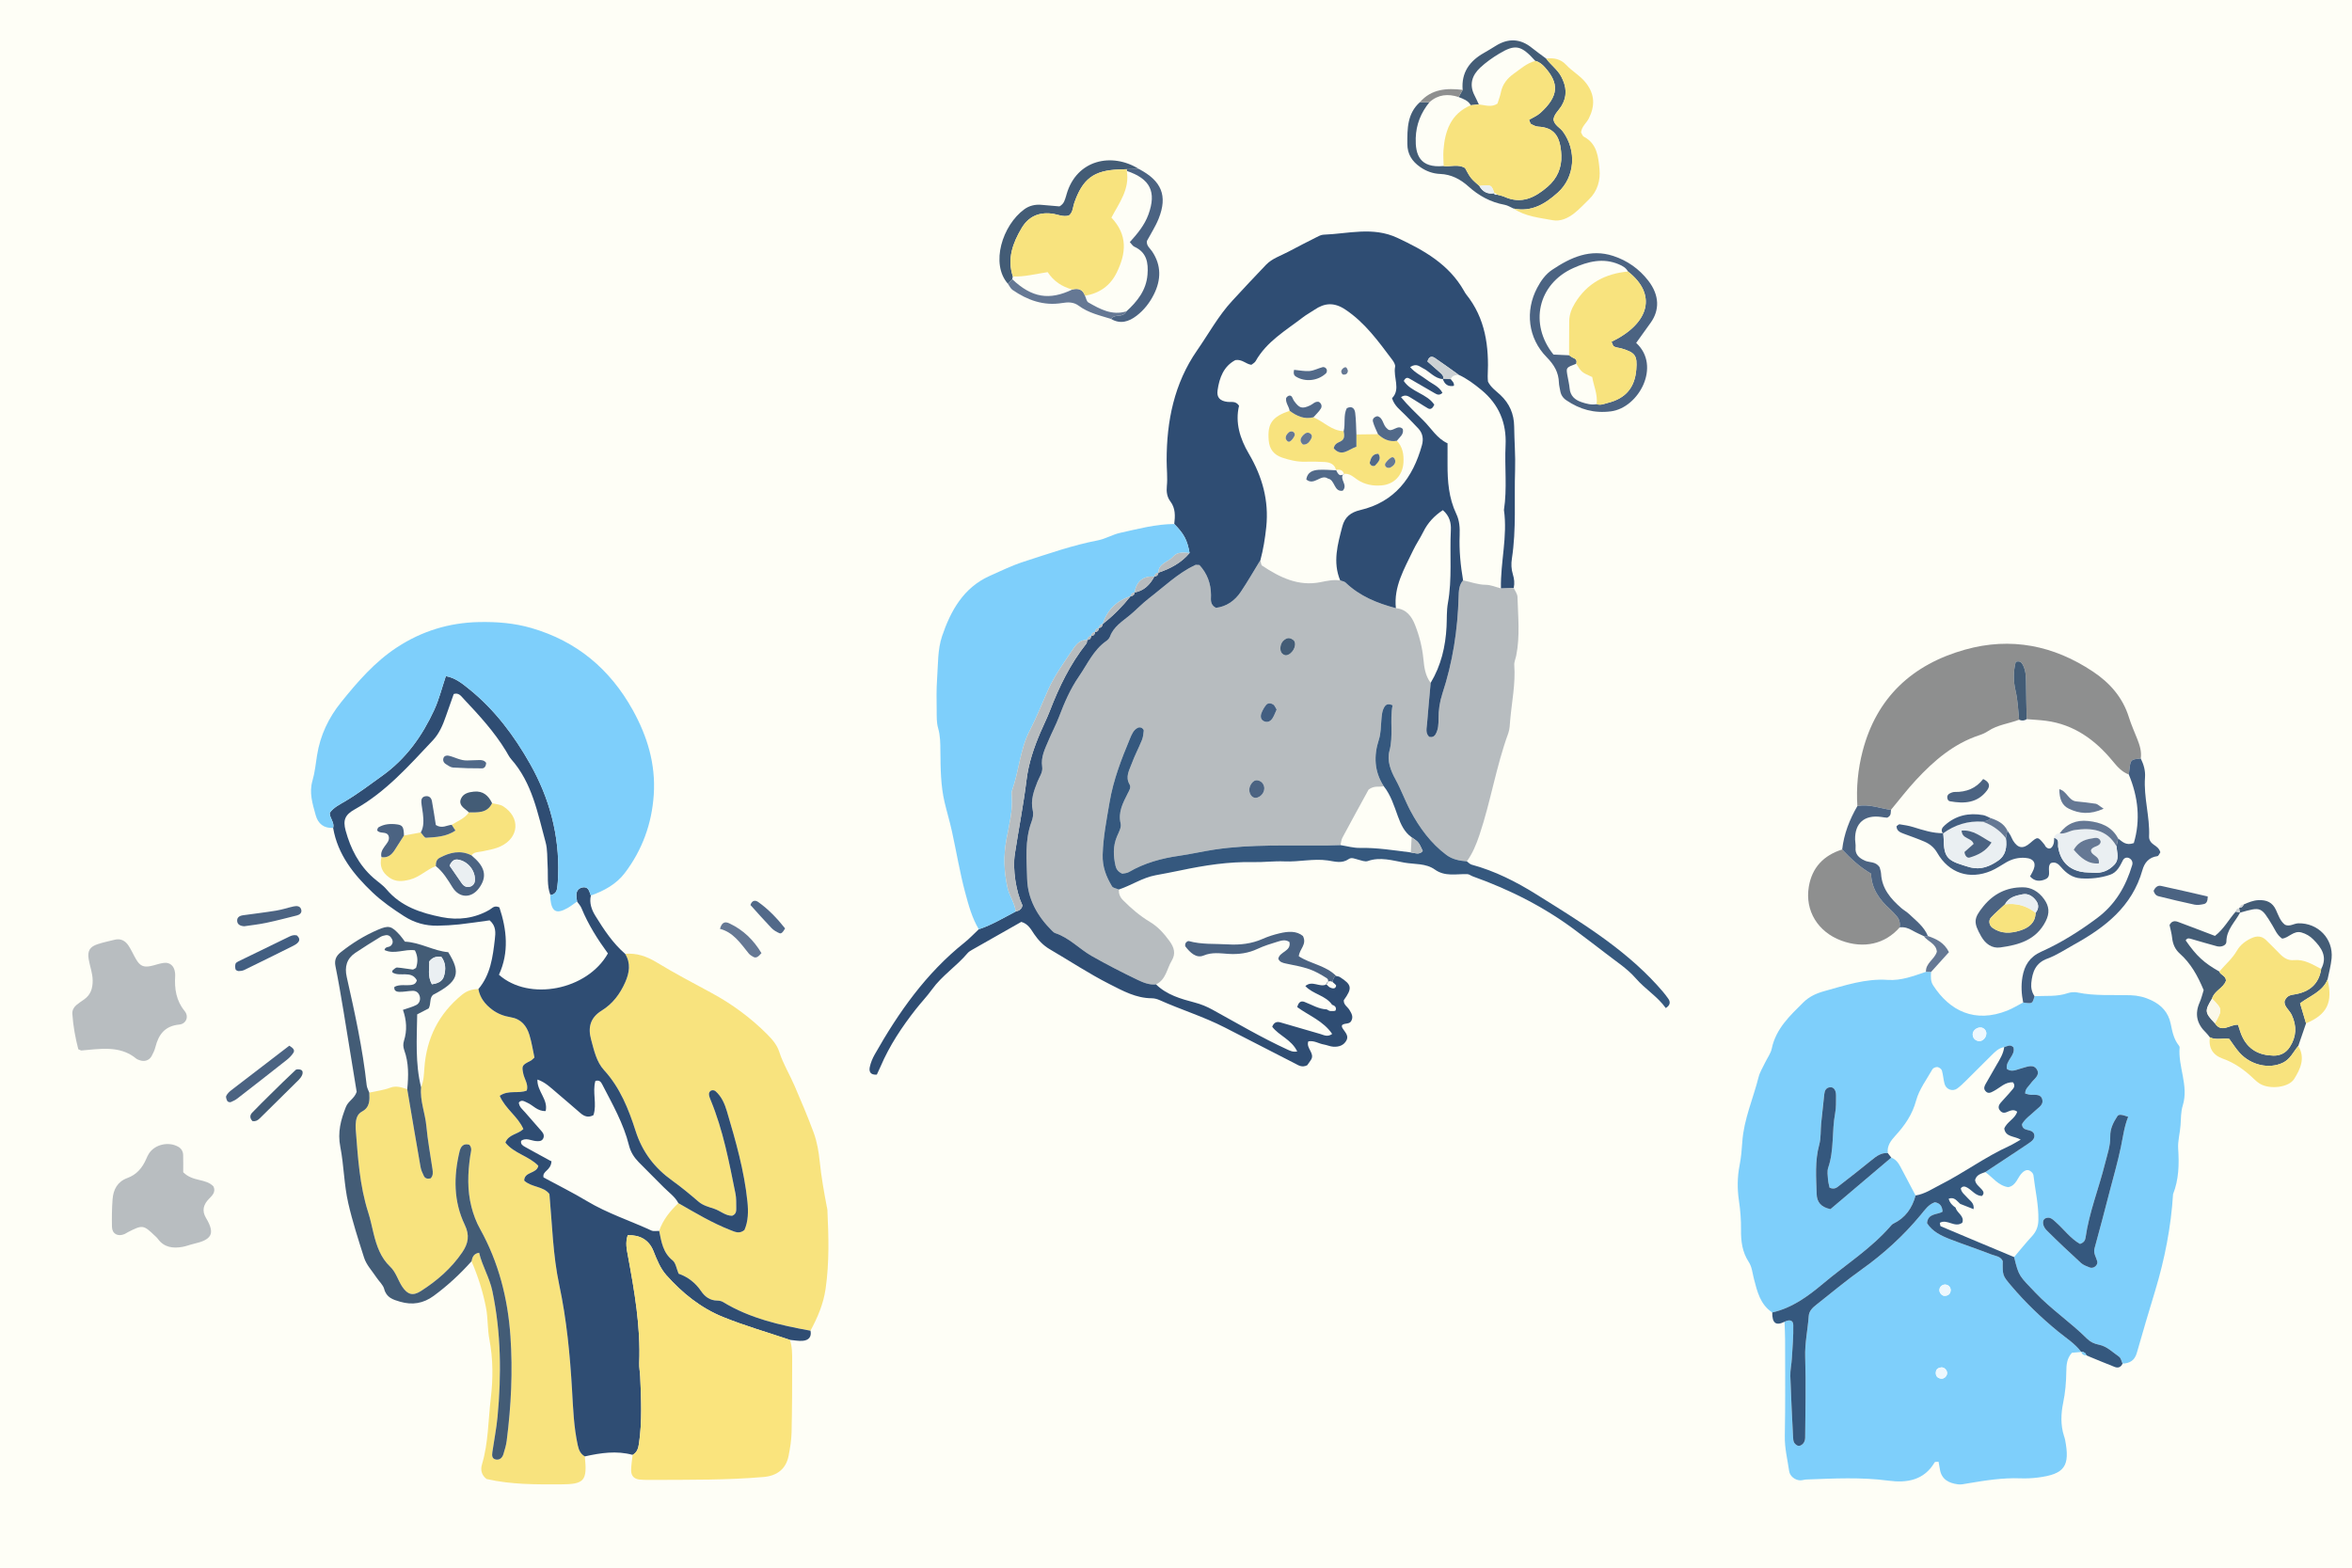 <?xml version="1.0" encoding="utf-8"?>
<!-- Generator: Adobe Illustrator 28.1.0, SVG Export Plug-In . SVG Version: 6.00 Build 0)  -->
<!DOCTYPE svg PUBLIC "-//W3C//DTD SVG 1.1//EN" "http://www.w3.org/Graphics/SVG/1.1/DTD/svg11.dtd">
<svg version="1.1" id="レイヤー_1" xmlns:x="http://ns.adobe.com/Extensibility/1.0/" xmlns:i="http://ns.adobe.com/AdobeIllustrator/10.0/" xmlns:graph="http://ns.adobe.com/Graphs/1.0/"
	 xmlns="http://www.w3.org/2000/svg" xmlns:xlink="http://www.w3.org/1999/xlink" x="0px" y="0px" viewBox="0 0 750 500"
	 style="enable-background:new 0 0 750 500;" xml:space="preserve">
<style type="text/css">
	.st0{fill:#FEFEF6;}
	.st1{fill:#B7BCBF;}
	.st2{fill:#2F4D73;}
	.st3{fill:#7ECFFB;}
	.st4{fill:#35587E;}
	.st5{fill:#435C76;}
	.st6{fill:#4B6382;}
	.st7{fill:#F8E37E;}
	.st8{fill:#657894;}
	.st9{fill:#8E8F8F;}
	.st10{fill:#425E81;}
	.st11{fill:#CCD1D4;}
	.st12{fill:#EAEFF2;}
	.st13{fill:#516989;}
	.st14{fill:#EEF8FE;}
	.st15{fill:#FAF8E9;}
	.st16{fill:#FAE47D;}
	.st17{fill:#B8BDC0;}
</style>
<rect class="st0" width="750" height="500"/>
<g id="レイヤー_2_00000039846053833536966800000017129005531840423581_">
</g>
<g>
	<path class="st1" d="M356.77,283.706c-0.049,1.304,0.347,2.392,1.294,3.356
		c2.63,2.676,5.488,5.089,8.688,7.017c2.566,1.545,4.404,3.65,6.15,6.023
		c1.535,2.086,2.074,4.071,0.733,6.292c-1.564,2.589-1.82,6.058-5.009,7.57
		c-2.195,0.238-4.188-0.638-6.032-1.523c-4.877-2.34-9.696-4.824-14.402-7.489
		c-3.995-2.262-7.178-5.842-11.679-7.331c-0.378-0.125-0.718-0.442-1.013-0.733
		c-4.649-4.586-7.809-10.16-7.967-16.614c-0.147-6.007-0.81-12.201,1.374-18.101
		c0.434-1.173,0.714-2.409,0.414-3.702c-0.755-3.256,0.356-6.222,1.516-9.161
		c0.612-1.552,1.767-3.014,1.496-4.734c-0.494-3.141,0.903-5.747,2.03-8.437
		c1.053-2.515,2.359-4.928,3.324-7.473c1.716-4.527,3.605-8.931,6.382-12.945
		c2.708-3.913,4.613-8.423,8.706-11.273c0.495-0.345,0.985-0.879,1.186-1.431
		c1.156-3.178,3.963-4.836,6.343-6.819c2.088-1.74,3.985-3.759,6.072-5.362
		c4.774-3.666,9.157-7.945,14.673-10.592c0.333-0.16,0.81-0.021,1.429-0.021
		c2.449,2.669,3.672,5.877,3.685,9.6c0.005,1.415-0.386,3.007,1.575,4.055
		c3.312-0.392,6.01-2.242,7.937-5.122c2.2-3.288,4.17-6.728,6.24-10.102
		c0.176,0.602,0.158,1.498,0.558,1.763c5.657,3.75,11.592,6.701,18.691,5.244
		c2.066-0.424,4.092-0.855,6.203-0.528c0.572,0.214,1.29,0.278,1.695,0.666
		c4.533,4.352,10.116,6.609,16.057,8.175c3.376,0.295,5.057,2.655,6.138,5.418
		c1.358,3.47,2.274,7.097,2.637,10.829c0.261,2.687,0.602,5.334,2.319,7.568
		c-0.395,4.369-0.823,8.734-1.165,13.107c-0.109,1.397-0.573,2.912,0.686,4.122
		c0.898,0.194,1.583-0.021,2.069-0.882c0.865-1.53,0.913-3.195,0.91-4.873
		c-0.006-2.74,0.365-5.404,1.228-8.024c3.295-10.004,4.879-20.305,5.177-30.817
		c0.054-1.895,0.085-3.783,1.426-5.328c2.415,0.512,4.722,1.409,7.277,1.43
		c1.601,0.013,3.196,0.737,4.794,1.142c1.363-0.05,2.725-0.099,4.088-0.148
		c0.415,0.958,1.163,1.907,1.19,2.876c0.172,6.237,0.846,12.494-0.406,18.7
		c-0.206,1.019-0.689,2.052-0.617,3.047c0.429,5.879-0.775,11.624-1.295,17.423
		c-0.13,1.446-0.135,2.972-0.623,4.306c-3.871,10.596-5.596,21.795-9.201,32.477
		c-1.02,3.023-2.166,5.823-4.004,8.378c-2.324-0.177-4.583-0.604-6.501-2.034
		c-4.97-3.704-8.594-8.686-11.433-13.98c-1.741-3.248-3.009-6.834-4.825-10.138
		c-1.521-2.767-2.758-5.963-1.934-9.016c1.34-4.962,0.058-9.888,1.013-14.615
		c-1.314-0.57-2.068-0.329-2.566,0.46c-0.811,1.284-0.88,2.763-1.013,4.233
		c-0.189,2.085-0.15,4.266-0.784,6.22c-1.706,5.253-1.485,10.187,1.532,14.896
		c-1.386,0.407-2.951-0.345-4.829,1.096c-2.574,4.712-5.488,10.001-8.338,15.324
		c-0.375,0.701-0.419,1.579-0.616,2.376c-1.463,0.042-2.925,0.108-4.388,0.123
		c-11.966,0.117-23.961-0.486-35.861,1.311c-3.733,0.564-7.421,1.432-11.158,1.965
		c-5.671,0.808-11.088,2.284-16.074,5.195c-0.674,0.394-1.58,0.391-2.109,0.511
		c-1.353-0.606-1.92-1.492-2.153-2.53c-0.699-3.123-0.834-6.22,0.448-9.277
		c0.563-1.342,1.492-2.931,1.2-4.155c-0.877-3.668,0.714-6.56,2.212-9.556
		c0.472-0.944,1.199-1.975,0.628-2.946c-1.426-2.423-0.094-4.506,0.668-6.595
		c0.935-2.56,2.232-4.985,3.255-7.515c0.383-0.946,0.502-2.018,0.6-3.046
		c0.027-0.288-0.388-0.747-0.709-0.903c-0.323-0.158-0.85-0.174-1.171-0.015
		c-1.429,0.706-1.97,2.135-2.528,3.476c-2.736,6.576-5.284,13.115-6.499,20.294
		c-0.945,5.584-2.042,11.048-2.203,16.754c-0.109,3.831,1.133,6.979,2.972,10.047
		C354.926,283.253,356.021,283.376,356.77,283.706z M403.147,251.111
		c-0.219-1.231-0.933-1.959-2.018-2.213c-0.914-0.214-1.623,0.348-2.097,1.052
		c-0.746,1.107-0.914,2.357-0.229,3.54c0.437,0.754,1.223,1.166,2.129,0.893
		C402.364,253.952,403.299,252.47,403.147,251.111z M407.096,226.302
		c-0.422-0.654-0.639-1.338-1.102-1.623c-0.705-0.435-1.676-0.568-2.271,0.175
		c-0.627,0.783-1.15,1.701-1.497,2.642c-0.38,1.028-0.216,2.114,0.943,2.591
		c1.118,0.46,2.051-0.102,2.634-1.037C406.336,228.192,406.676,227.216,407.096,226.302z
		 M410.012,209.011c1.961-0.142,3.627-2.986,2.681-4.593c-0.098-0.167-0.284-0.29-0.447-0.411
		c-0.712-0.53-1.478-0.658-2.27-0.208c-1.179,0.669-1.684,1.742-1.692,3.055
		c-0.005,0.861,0.323,1.578,1.14,1.981C409.605,208.924,409.815,208.954,410.012,209.011z"/>
	<path class="st2" d="M466.546,185.091c-1.341,1.545-1.373,3.432-1.427,5.328
		c-0.298,10.511-1.882,20.812-5.177,30.817c-0.863,2.62-1.234,5.284-1.228,8.024
		c0.004,1.678-0.045,3.343-0.91,4.873c-0.487,0.861-1.171,1.076-2.069,0.882
		c-1.26-1.209-0.796-2.724-0.686-4.122c0.342-4.373,0.77-8.738,1.165-13.107
		c3.308-5.515,4.732-11.563,5.06-17.92c0.13-2.514-0.011-5.076,0.432-7.533
		c1.391-7.715,0.543-15.496,0.936-23.236c0.118-2.324-0.389-4.525-2.544-6.388
		c-2.738,1.793-4.838,4.071-6.219,6.882c-1.015,2.064-2.335,3.973-3.295,5.994
		c-2.759,5.808-6.216,11.502-5.464,18.386c-5.941-1.566-11.524-3.822-16.057-8.175
		c-0.405-0.389-1.122-0.452-1.695-0.666c-2.455-5.859-0.802-11.56,0.679-17.261
		c0.762-2.935,2.673-4.476,5.667-5.176c11.036-2.581,16.819-10.277,19.708-20.689
		c0.549-1.98,0.274-3.777-1.106-5.296c-1.411-1.553-2.929-3.009-4.39-4.518
		c-1.442-1.489-3.251-2.688-4.031-5.187c2.825-2.902,0.332-6.583,0.974-10.021
		c0.127-0.677-0.443-1.614-0.926-2.255c-4.418-5.863-8.653-11.815-14.969-16.017
		c-3.608-2.4-6.66-2.072-9.827,0.094c-1.204,0.823-2.513,1.511-3.638,2.378
		c-5.452,4.205-11.582,7.709-15.119,14.003c-0.285,0.507-0.929,0.813-1.351,1.167
		c-1.758-0.225-2.952-1.862-5.11-1.499c-3.686,1.941-5.094,5.572-5.668,9.648
		c-0.316,2.245,0.721,3.384,3.213,3.68c1.203,0.143,2.55-0.404,3.635,1.217
		c-1.292,5.363,0.295,10.511,3.112,15.293c4.281,7.267,6.454,14.93,5.562,23.432
		c-0.374,3.569-0.941,7.07-1.865,10.525c-2.07,3.374-4.041,6.815-6.24,10.102
		c-1.927,2.881-4.626,4.73-7.937,5.122c-1.962-1.047-1.57-2.639-1.575-4.055
		c-0.013-3.723-1.236-6.931-3.685-9.6c-0.619,0-1.096-0.139-1.429,0.021
		c-5.516,2.647-9.899,6.925-14.673,10.592c-2.086,1.602-3.984,3.622-6.072,5.362
		c-2.38,1.983-5.186,3.641-6.343,6.819c-0.201,0.552-0.691,1.087-1.186,1.431
		c-4.094,2.85-5.999,7.36-8.706,11.273c-2.777,4.014-4.666,8.418-6.382,12.945
		c-0.965,2.545-2.271,4.959-3.324,7.473c-1.127,2.69-2.524,5.297-2.03,8.437
		c0.271,1.72-0.884,3.183-1.496,4.734c-1.16,2.939-2.27,5.905-1.516,9.161
		c0.3,1.293,0.02,2.528-0.414,3.702c-2.183,5.9-1.521,12.094-1.374,18.101
		c0.158,6.454,3.318,12.029,7.967,16.614c0.295,0.291,0.634,0.608,1.013,0.733
		c4.502,1.489,7.685,5.069,11.679,7.331c4.706,2.666,9.525,5.149,14.402,7.489
		c1.843,0.884,3.836,1.761,6.032,1.523c3.422,3.336,7.898,4.627,12.28,5.772
		c2.08,0.544,3.912,1.3,5.733,2.302c7.889,4.343,15.652,8.926,23.848,12.693
		c0.914,0.42,1.789,0.875,3.174,0.636c-1.864-3.881-5.873-5.056-7.978-7.893
		c0.559-1.466,1.51-1.699,2.616-1.384c4.226,1.207,8.437,2.469,12.662,3.679
		c1.16,0.332,2.322,1.103,3.84,0.006c-2.774-4.124-7.447-5.854-11.137-8.559
		c0.382-1.501,1.101-2.115,2.312-1.658c2.338,0.882,4.494,2.29,7.097,2.385
		c0.373,0.181,0.735,0.487,1.119,0.517c0.583,0.045,1.588,0.066,1.698-0.2
		c0.366-0.883-0.187-1.509-1.097-1.774c-2.073-3.035-6.114-3.359-8.546-5.987
		c2.201-1.893,4.488,0.476,6.591-0.466c-0.001,0,0.044-0.163,0.044-0.163
		c0.432,0.385,0.805,0.903,1.308,1.122c0.709,0.308,1.665,0.515,1.873-0.562
		c0.063-0.327-0.75-0.824-1.161-1.244c0.219-0.742,0.293-1.572,1.173-1.907
		c0.401,0.115,0.856,0.145,1.194,0.36c3.826,2.436,4.006,3.535,1.239,7.37
		c-0.125,1.44,1.185,2.089,1.807,3.116c0.676,1.117,1.297,2.157,0.591,3.481
		c-0.615,1.154-1.922,0.619-2.869,1.283c-0.366,0.489,0.007,0.965,0.333,1.447
		c0.701,1.033,1.697,2.071,1.031,3.407c-0.843,1.692-2.481,2.216-4.245,2.104
		c-1.024-0.065-2.015-0.541-3.04-0.71c-1.592-0.261-3.04-1.346-4.92-0.991
		c-0.816,2.206,2.183,3.777,0.865,5.868c-0.439,0.697-0.945,1.351-1.226,1.751
		c-1.699,0.834-2.792-0.003-3.874-0.553c-7.483-3.807-14.94-7.664-22.409-11.498
		c-6.722-3.45-13.963-5.666-20.84-8.752c-0.753-0.337-1.628-0.557-2.448-0.562
		c-5.018-0.03-9.143-2.327-13.496-4.538c-6.577-3.34-12.685-7.399-19.023-11.1
		c-2.039-1.191-3.609-2.843-4.94-4.775c-1.056-1.532-1.9-3.312-4.136-3.952
		c-5.131,2.91-10.393,5.887-15.643,8.882c-0.544,0.31-1.12,0.654-1.515,1.122
		c-3.483,4.134-8.13,7.116-11.322,11.552c-1.59,2.21-3.496,4.19-5.18,6.337
		c-4.422,5.636-8.367,11.571-11.197,18.19c-0.399,0.934-0.848,1.846-1.21,2.629
		c-2.146,0.18-2.52-1.074-2.256-2.356c0.29-1.412,0.875-2.818,1.59-4.081
		c7.6-13.421,16.37-25.908,28.583-35.642c1.633-1.302,3.071-2.848,4.598-4.279
		c4.176-1.376,7.91-3.677,11.79-5.674c1.102-0.231,1.919-0.768,2.119-1.946
		c-2.056-4.389-3.175-11.459-2.412-16.447c1.205-7.876,2.755-15.705,3.725-23.608
		c0.652-5.306,2.326-10.2,4.382-15.035c0.985-2.317,2.128-4.571,3.033-6.918
		c2.955-7.668,6.508-14.998,11.649-21.478c0.231-0.291,0.196-0.791,0.286-1.194l-0.049,0.032
		c0.843-0.032,1.273-0.473,1.304-1.312l-0.045,0.046c0.837-0.037,1.254-0.49,1.299-1.311
		l-0.042,0.043c0.827-0.051,1.217-0.528,1.286-1.319l-0.038,0.041
		c0.778-0.102,1.166-0.576,1.264-1.326l-0.028,0.033c3.305-2.604,6.251-5.566,8.875-8.852
		l-0.038,0.03c0.765-0.081,1.277-0.43,1.337-1.26l-0.029,0.042
		c3.031-0.551,4.928-2.508,6.315-5.096l-0.036,0.027c0.781-0.078,1.259-0.467,1.321-1.285
		l-0.036,0.047c3.821-1.313,7.337-3.11,9.975-6.298c-0.73-4.132-1.747-6.061-4.878-9.247
		c0.301-2.531,0.43-4.99-1.263-7.221c-1.047-1.379-1.279-3.086-1.103-4.808
		c0.278-2.727-0.058-5.447-0.062-8.163c-0.017-12.603,2.397-24.636,9.725-35.188
		c3.703-5.332,6.816-11.095,11.279-15.888c3.558-3.822,7.086-7.673,10.719-11.424
		c1.936-1.998,4.636-2.83,7.034-4.107c2.954-1.573,5.934-3.096,8.923-4.601
		c0.743-0.375,1.554-0.83,2.347-0.859c7.86-0.285,15.71-2.654,23.537,1.004
		c8.507,3.976,16.446,8.428,21.265,16.93c0.207,0.365,0.404,0.744,0.665,1.068
		c6.193,7.69,7.347,16.7,6.882,26.142c-0.03,0.618,0.069,1.242,0.1,1.734
		c0.938,1.881,2.56,2.937,3.924,4.219c2.916,2.74,4.371,6.057,4.416,10.066
		c0.052,4.618,0.446,9.241,0.295,13.849c-0.309,9.433,0.433,18.906-1.02,28.298
		c-0.259,1.673-0.205,3.349,0.303,4.987c0.443,1.425,0.608,2.871,0.289,4.348
		c-1.363,0.05-2.725,0.099-4.088,0.149c-0.171-8.352,2.162-16.607,0.962-24.998
		c1.061-6.85,0.177-13.749,0.518-20.618c0.355-7.147-2.145-13.073-7.699-17.653
		c-2.265-1.868-4.604-3.626-7.29-4.863c-2.513-1.789-4.996-3.623-7.553-5.346
		c-1.012-0.682-1.937-0.483-2.361,1.117c1.303,1.149,2.68,2.352,4.044,3.569
		c0.611,0.545,1.23,1.102,0.911,2.065c-2.698-0.183-4.261-2.45-6.474-3.515
		c-1.037-0.499-1.976-1.651-4.011-0.328c1.496,1.799,3.558,2.719,5.258,4.027
		c1.729,1.33,3.975,2.098,5.053,4.188c-0.975,0.926-1.73,0.547-2.461,0.125
		c-2.72-1.57-5.424-3.169-8.156-4.719c-0.544-0.309-1.153-0.33-1.714,0.809
		c2.287,3.521,7.388,4.039,9.73,7.567c-0.516,1.119-1.141,1.678-2.05,1.153
		c-1.812-1.046-3.534-2.248-5.339-3.307c-0.864-0.507-1.765-1.24-3.24-0.258
		c2.232,2.723,4.789,5.083,7.233,7.532c2.483,2.489,4.271,5.668,7.617,7.194
		c0,2.384,0.009,4.476-0.002,6.569c-0.027,5.487,0.379,10.894,2.796,15.956
		c1.025,2.145,1.154,4.461,1.064,6.774C465.261,175.546,465.728,180.33,466.546,185.091z"/>
	<path class="st3" d="M374.449,167.129c3.13,3.186,4.148,5.115,4.879,9.246
		c-1.854-0.163-3.882-0.43-5.199,1.11c-1.533,1.792-4.686,2.102-4.776,5.189l0.036-0.047
		c-0.748,0.112-1.207,0.521-1.321,1.285l0.036-0.027c-3.667-0.237-5.694,1.559-6.315,5.096
		c0,0,0.029-0.042,0.029-0.042c-0.756,0.09-1.204,0.508-1.337,1.259c0,0,0.038-0.03,0.038-0.03
		c-4.476,1.429-7.452,4.362-8.875,8.852c0,0,0.028-0.033,0.028-0.033
		c-0.757,0.122-1.179,0.564-1.264,1.326l0.038-0.041c-0.757,0.119-1.182,0.563-1.286,1.319
		c0,0,0.042-0.043,0.042-0.042c-0.758,0.115-1.182,0.561-1.299,1.311c0,0,0.045-0.046,0.045-0.046
		c-0.752,0.122-1.182,0.563-1.304,1.311c0,0,0.049-0.032,0.049-0.032
		c-2.493-0.103-3.719,1.682-4.871,3.42c-2.653,4.003-5.506,7.892-7.495,12.3
		c-1.975,4.378-3.703,8.884-5.924,13.132c-3.157,6.038-3.423,12.864-5.659,19.135
		c-0.202,0.566-0.154,1.251-0.108,1.872c0.345,4.651-0.836,9.16-1.681,13.627
		c-0.997,5.273-0.831,10.287,0.306,15.476c0.593,2.707,2.323,4.927,2.65,7.663
		c-3.88,1.997-7.614,4.298-11.79,5.674c-2.182-3.648-3.28-7.75-4.353-11.76
		c-1.725-6.446-2.803-13.062-4.237-19.589c-0.674-3.064-1.588-6.076-2.312-9.13
		c-1.266-5.343-1.29-10.796-1.346-16.246c-0.026-2.507-0.009-4.987-0.735-7.476
		c-0.515-1.765-0.43-3.731-0.449-5.609c-0.035-3.356-0.11-6.726,0.13-10.068
		c0.327-4.568,0.154-9.379,1.587-13.615c2.713-8.021,6.779-15.437,15.13-19.194
		c3.63-1.633,7.241-3.384,11.017-4.597c7.761-2.493,15.46-5.222,23.511-6.764
		c2.432-0.466,4.679-1.856,7.106-2.391C362.868,168.696,368.54,167.155,374.449,167.129z"/>
	<path class="st4" d="M356.77,283.706c-0.748-0.331-1.844-0.453-2.187-1.026
		c-1.839-3.068-3.081-6.216-2.972-10.047c0.162-5.706,1.258-11.17,2.203-16.754
		c1.215-7.179,3.763-13.718,6.499-20.294c0.558-1.341,1.1-2.77,2.528-3.476
		c0.321-0.159,0.847-0.143,1.171,0.015c0.321,0.157,0.736,0.615,0.709,0.903
		c-0.098,1.028-0.217,2.1-0.6,3.046c-1.024,2.53-2.321,4.955-3.255,7.515
		c-0.763,2.089-2.094,4.173-0.668,6.595c0.571,0.971-0.156,2.001-0.628,2.946
		c-1.497,2.997-3.088,5.888-2.212,9.556c0.293,1.225-0.637,2.813-1.2,4.155
		c-1.282,3.058-1.147,6.154-0.448,9.277c0.232,1.039,0.799,1.925,2.153,2.53
		c0.529-0.12,1.435-0.117,2.109-0.511c4.986-2.911,10.403-4.387,16.074-5.195
		c3.737-0.533,7.425-1.401,11.158-1.965c11.9-1.797,23.895-1.194,35.861-1.311
		c1.463-0.014,2.925-0.081,4.387-0.123c2.062,0.317,4.131,0.931,6.187,0.892
		c5.478-0.102,10.844,0.776,16.239,1.442c1.299,0.124,2.693,0.904,3.8-0.471
		c-1.316-2.845-1.316-2.845-3.544-4.362c-2.339-1.661-3.435-4.12-4.381-6.704
		c-1.218-3.33-2.249-6.756-4.518-9.594c-3.017-4.709-3.237-9.643-1.532-14.896
		c0.634-1.953,0.595-4.135,0.784-6.22c0.133-1.47,0.202-2.949,1.013-4.233
		c0.498-0.789,1.252-1.03,2.566-0.46c-0.954,4.727,0.328,9.653-1.013,14.615
		c-0.825,3.053,0.412,6.249,1.934,9.016c1.816,3.303,3.084,6.89,4.825,10.138
		c2.839,5.294,6.463,10.277,11.433,13.98c1.918,1.429,4.177,1.857,6.501,2.034
		c0.507,0.362,0.966,0.904,1.529,1.056c7.379,1.994,14.2,5.45,20.551,9.425
		c13.678,8.561,27.6,16.921,38.631,29.045c1.266,1.392,2.512,2.823,3.577,4.368
		c0.593,0.861,0.675,1.97-0.863,2.896c-2.607-3.684-6.567-6.016-9.584-9.499
		c-2.704-3.121-6.364-5.425-9.657-8.019c-2.806-2.211-5.704-4.304-8.537-6.481
		c-10.257-7.88-21.628-13.665-33.771-18.005c-0.591-0.211-1.15-0.696-1.734-0.712
		c-3.507-0.095-7.082,0.884-10.357-1.463c-2.837-2.033-6.49-1.637-9.7-2.201
		c-3.736-0.657-7.696-1.928-11.679-0.507c-0.852,0.304-2.029-0.185-3.025-0.435
		c-1.021-0.256-2.148-0.838-3.041-0.208c-2.185,1.54-4.43,0.777-6.664,0.456
		c-4.618-0.665-9.184,0.504-13.8,0.3c-3.346-0.148-6.714,0.298-10.067,0.226
		c-7.812-0.168-15.449,1.031-23.051,2.63c-2.669,0.562-5.352,1.061-8.033,1.562
		C364.285,279.939,360.748,282.39,356.77,283.706z"/>
	<path class="st5" d="M482.646,66.518c-0.951-0.412-1.866-1.021-2.859-1.202
		c-4.459-0.813-8.226-2.876-11.572-5.883c-2.534-2.277-5.457-3.818-8.965-3.954
		c-2.368-0.092-4.492-0.882-6.42-2.233c-2.543-1.782-4.048-4.058-4.06-7.329
		c-0.019-4.877-0.046-9.686,3.992-13.317c1.026-0.009,2.053-0.018,3.079-0.026
		c-2.733,3.349-4.274,7.121-4.398,11.499c-0.146,5.176,1.219,9.601,8.908,8.885
		c2.239,0.29,4.593-0.72,6.829,0.633c0.591,1.012,1.113,2.176,1.882,3.144
		c0.76,0.958,1.769,1.718,2.668,2.564c1.058,1.88,2.633,2.702,4.787,2.332l-0.056-0.101
		c0.048,0.606,0.416,0.678,0.907,0.543c0.803,0.232,1.648,0.371,2.403,0.709
		c5.417,2.427,9.739,0.215,13.736-3.241c3.036-2.625,4.526-6.027,4.362-10.019
		c-0.254-6.177-2.346-8.841-7.339-9.125c-0.784-0.045-1.584-0.439-2.297-0.821
		c-0.284-0.152-0.352-0.708-0.647-1.37c1.179-0.702,2.565-1.251,3.598-2.188
		c6.029-5.466,5.905-9.54,1.469-14.518c-0.842-0.945-1.793-1.767-3.079-2.071
		c-4.502-5.015-6.349-5.438-11.585-2.275c-2.11,1.275-4.165,2.732-5.966,4.407
		c-2.653,2.468-3.61,5.479-1.786,8.951c0.48,0.913,0.889,1.863,1.331,2.796
		c-0.858,0.085-1.716,0.17-2.575,0.255c-0.842-1.527-2.382-2.022-3.86-2.609
		c0.425-0.765,0.851-1.529,1.276-2.294c-0.465-5.483,2.179-9.174,6.758-11.766
		c1.276-0.722,2.528-1.487,3.772-2.263c4.034-2.515,7.883-2.357,11.605,0.68
		c1.453,1.186,3.001,2.256,4.504,3.379c1.448,2.027,3.583,3.446,4.79,5.72
		c1.705,3.211,1.989,6.281,0.021,9.484c-0.859,1.398-2.28,2.482-2.491,4.245
		c0.317,1.853,2.088,2.541,3.053,3.874c4.372,6.035,3.806,14.481-1.645,19.392
		C492.823,64.971,488.408,67.727,482.646,66.518z"/>
	<path class="st6" d="M521.736,109.372c8.038,7.327,0.847,20.673-8.024,21.822
		c-5.363,0.695-9.936-0.605-14.259-3.544c-1.12-0.761-1.741-1.771-1.945-3.081
		c-0.129-0.83-0.378-1.653-0.401-2.485c-0.093-3.327-1.543-5.759-3.921-8.178
		c-5.957-6.06-6.908-14.732-3.01-22.112c1.197-2.266,2.684-4.344,4.793-5.755
		c5.898-3.946,12.14-6.805,19.468-4.402c4.493,1.474,8.246,4.122,11.155,7.867
		c3.663,4.716,3.592,9.472,0.797,13.385C524.927,104.934,523.458,106.972,521.736,109.372z M519.126,86.6
		c-0.613-1.193-1.721-1.782-2.873-2.279c-5.052-2.177-9.923-0.914-14.561,1.171
		c-11.302,5.079-14.159,17.839-6.331,27.59c1.662,0.078,3.319,0.155,4.976,0.233
		c0.485,0.3,0.942,0.669,1.462,0.885c0.878,0.364,1.089,0.963,0.837,1.812
		c-3.234,1.226-3.243,1.227-2.853,3.595c0.234,1.42,0.606,2.825,0.73,4.253
		c0.211,2.413,1.702,3.687,3.769,4.388c1.552,0.526,3.165,0.967,4.853,0.655
		c1.294,0.464,2.481-0.139,3.67-0.438c5.598-1.409,8.504-4.881,8.968-10.599
		c0.36-4.438-0.303-5.406-4.672-6.72c-0.796-0.24-1.697-0.242-2.402-0.626
		c-0.423-0.231-0.559-0.988-0.825-1.512C526.207,103.014,528.326,93.768,519.126,86.6z"/>
	<path class="st7" d="M482.646,66.518c5.762,1.209,10.177-1.547,14.133-5.112
		c5.451-4.912,6.017-13.357,1.645-19.392c-0.965-1.332-2.736-2.02-3.053-3.874
		c0.21-1.762,1.631-2.847,2.491-4.245c1.969-3.203,1.684-6.273-0.021-9.484
		c-1.208-2.275-3.343-3.694-4.79-5.72c2.424-0.332,4.639,0.147,6.341,1.978
		c1.994,2.145,4.63,3.514,6.451,5.93c2.765,3.667,2.738,7.285,0.793,11.169
		c-0.741,1.48-2.261,2.512-2.483,4.471c0.257,0.401,0.463,1.14,0.928,1.383
		c4.211,2.205,4.582,6.439,4.959,10.282c0.347,3.526-0.607,7.082-3.412,9.749
		c-1.517,1.442-2.926,3.019-4.562,4.309c-2.014,1.588-4.423,2.754-6.995,2.264
		C490.824,69.419,486.394,69.059,482.646,66.518z"/>
	<path class="st5" d="M321.418,90.527c-5.7-6.425-1.715-18.743,5.204-23.774
		c1.557-1.132,3.389-1.59,5.331-1.437c2.056,0.162,4.111,0.354,5.89,0.51
		c1.523-0.853,1.723-2.134,2.108-3.308c0.065-0.198,0.112-0.402,0.17-0.602
		c3.192-11.015,14.454-13.387,23.038-8.027c-1.299,0.026-2.599,0.051-3.899,0.076
		c-0.835,0.032-1.67,0.067-2.505,0.097c-7.982,0.282-11.555,3.002-14.209,10.709
		c-0.459,1.333-0.376,2.918-1.68,3.956c-1.884,0.565-3.654-0.384-5.487-0.603
		c-4.202-0.503-7.447,1.014-9.568,4.568c-2.847,4.77-4.705,9.809-2.835,15.484
		c-0.097,0.289-0.155,0.586-0.171,0.89C322.342,89.553,321.88,90.04,321.418,90.527z"/>
	<path class="st6" d="M359.259,53.966c1.299-0.025,2.599-0.051,3.898-0.076
		c7.262,3.797,9.229,8.546,6.307,15.853c-1.001,2.504-2.51,4.805-3.754,7.139
		c-0.167,1.524,1,2.295,1.677,3.305c2.996,4.467,2.868,9.102,0.556,13.723
		c-1.319,2.635-3.145,4.985-5.513,6.798c-2.49,1.906-5.184,2.767-8.16,1.001
		c0.647-0.861,1.592-0.985,2.565-1.034c1.029-0.052,1.84-0.47,2.368-1.379
		c3.472-3.187,6.301-6.719,6.707-11.69c0.312-3.815-0.243-7.13-4.207-8.925
		c-0.521-0.236-0.863-0.865-1.429-1.46c2.417-2.678,4.7-5.412,5.933-8.816
		c2.628-7.253,0.576-11.376-6.895-13.888L359.259,53.966z"/>
	<path class="st6" d="M426.078,311.28c-0.88,0.335-0.954,1.165-1.173,1.906
		c-0.913-0.479-1.586-0.251-2.021,0.683c0,0-0.045,0.163-0.044,0.163
		c0.747-0.643,0.978-1.583,0.183-2.083c-1.765-1.11-3.613-2.189-5.571-2.864
		c-2.364-0.814-4.871-1.222-7.327-1.754c-1.05-0.227-2.054-0.441-2.505-1.547
		c0.403-2.303,4.213-2.35,3.551-5.343c-1.229-0.854-2.503-0.495-3.676-0.135
		c-2.204,0.675-4.433,1.358-6.511,2.336c-2.953,1.391-6.014,1.784-9.196,1.596
		c-2.686-0.158-5.235-0.632-8.003,0.524c-2.327,0.972-4.303-0.972-5.764-2.866
		c-0.184-0.238-0.104-0.85,0.079-1.152c0.181-0.3,0.714-0.669,0.977-0.595
		c4.105,1.143,8.326,0.805,12.5,1.055c3.829,0.23,7.522-0.188,11.08-1.763
		c1.718-0.761,3.543-1.34,5.375-1.769c2.68-0.629,5.378-0.863,7.447,0.86
		c1.357,2.71-1.101,4.114-1.323,6.454C417.86,307.427,422.781,307.907,426.078,311.28z"/>
	<path class="st8" d="M359.203,99.295c-0.527,0.909-1.339,1.328-2.368,1.379
		c-0.973,0.049-1.918,0.173-2.565,1.034c-3.551-1.098-7.216-1.907-10.286-4.195
		c-1.611-1.2-3.347-1.19-5.31-0.865c-5.843,0.968-11.044-0.905-15.798-4.183
		c-0.631-0.435-0.979-1.282-1.459-1.938c0.462-0.487,0.924-0.974,1.386-1.461
		c6.178,5.871,11.773,6.828,19.136,3.274c1.92-0.504,3.359-0.029,4.041,1.986
		c0.345,0.729,0.493,1.803,1.067,2.131C350.795,98.599,354.604,100.72,359.203,99.295z"/>
	<path class="st9" d="M466.41,28.661c-0.426,0.765-0.851,1.529-1.274,2.295
		c-3.385-1.115-6.529-0.84-9.294,1.618c-1.027,0.009-2.053,0.018-3.08,0.027
		C456.462,28.345,461.309,28.063,466.41,28.661z"/>
	<path class="st6" d="M403.147,251.111c0.152,1.358-0.783,2.84-2.216,3.272
		c-0.906,0.273-1.692-0.139-2.129-0.893c-0.685-1.183-0.517-2.433,0.229-3.54
		c0.474-0.703,1.184-1.266,2.097-1.052C402.214,249.153,402.928,249.881,403.147,251.111z"/>
	<path class="st10" d="M407.096,226.302c-0.421,0.914-0.76,1.891-1.294,2.747
		c-0.582,0.936-1.516,1.497-2.634,1.037c-1.159-0.477-1.323-1.563-0.943-2.591
		c0.347-0.941,0.87-1.859,1.497-2.642c0.595-0.743,1.565-0.61,2.271-0.175
		C406.457,224.963,406.674,225.648,407.096,226.302z"/>
	<path class="st5" d="M410.012,209.011c-0.197-0.057-0.407-0.086-0.588-0.176
		c-0.817-0.403-1.145-1.12-1.14-1.981c0.008-1.313,0.514-2.386,1.692-3.055
		c0.792-0.449,1.558-0.322,2.27,0.208c0.162,0.121,0.348,0.244,0.447,0.411
		C413.639,206.025,411.973,208.869,410.012,209.011z"/>
	<path class="st1" d="M323.91,290.719c-0.327-2.736-2.057-4.957-2.65-7.663
		c-1.137-5.189-1.302-10.202-0.306-15.476c0.844-4.467,2.025-8.976,1.681-13.627
		c-0.046-0.621-0.094-1.306,0.108-1.872c2.236-6.271,2.502-13.098,5.659-19.135
		c2.221-4.248,3.949-8.754,5.924-13.132c1.989-4.407,4.842-8.296,7.495-12.3
		c1.152-1.738,2.378-3.523,4.871-3.42c-0.089,0.403-0.055,0.903-0.286,1.194
		c-5.141,6.48-8.694,13.81-11.649,21.478c-0.904,2.347-2.047,4.601-3.033,6.918
		c-2.056,4.835-3.731,9.729-4.382,15.035c-0.97,7.902-2.521,15.732-3.725,23.608
		c-0.763,4.988,0.356,12.057,2.412,16.447C325.829,289.951,325.012,290.487,323.91,290.719z"/>
	<path class="st11" d="M465.108,119.531c-1.021,0.127-2.075,0.197-2.494,1.399
		c-0.848-0.032-1.696-0.064-2.544-0.095c0,0,0.078,0.101,0.078,0.101
		c0.319-0.962-0.301-1.52-0.911-2.065c-1.364-1.217-2.74-2.42-4.044-3.569
		c0.424-1.6,1.35-1.799,2.361-1.117C460.112,115.908,462.595,117.742,465.108,119.531z"/>
	<path class="st1" d="M369.352,182.674c0.09-3.087,3.243-3.397,4.776-5.189
		c1.317-1.54,3.345-1.273,5.199-1.11C376.689,179.563,373.173,181.361,369.352,182.674z"/>
	<path class="st1" d="M351.644,199.02c1.424-4.49,4.399-7.423,8.875-8.852
		C357.895,193.454,354.948,196.417,351.644,199.02z"/>
	<path class="st1" d="M361.789,188.981c0.621-3.538,2.648-5.333,6.315-5.096
		C366.717,186.473,364.82,188.429,361.789,188.981z"/>
	<path class="st1" d="M368.067,183.911c0.114-0.764,0.573-1.173,1.321-1.285
		C369.327,183.444,368.848,183.834,368.067,183.911z"/>
	<path class="st1" d="M360.481,190.198c0.133-0.752,0.58-1.169,1.337-1.259
		C361.758,189.768,361.246,190.117,360.481,190.198z"/>
	<path class="st1" d="M350.408,200.313c0.085-0.762,0.507-1.204,1.264-1.326
		C351.574,199.737,351.186,200.211,350.408,200.313z"/>
	<path class="st1" d="M349.16,201.591c0.104-0.756,0.528-1.2,1.286-1.319
		C350.377,201.063,349.987,201.54,349.16,201.591z"/>
	<path class="st1" d="M347.902,202.86c0.117-0.75,0.541-1.196,1.299-1.311
		C349.156,202.369,348.739,202.823,347.902,202.86z"/>
	<path class="st1" d="M346.643,204.125c0.122-0.748,0.553-1.189,1.304-1.311
		C347.916,203.652,347.485,204.094,346.643,204.125z"/>
	<path class="st1" d="M449.879,271.88c0.085-1.61,0.17-3.221,0.255-4.832
		c2.228,1.516,2.228,1.516,3.544,4.361C452.572,272.784,451.178,272.004,449.879,271.88z"/>
	<path class="st7" d="M468.994,33.564c0.858-0.085,1.716-0.17,2.573-0.251
		c1.998,0.201,4.033,1.038,5.943-0.268c0.381-1.231,0.848-2.389,1.089-3.593
		c0.518-2.6,2.056-4.485,4.116-5.95c2.168-1.541,4.178-3.383,6.859-4.072
		c1.286,0.304,2.236,1.126,3.079,2.071c4.436,4.978,4.56,9.052-1.469,14.518
		c-1.034,0.937-2.42,1.486-3.598,2.188c0.296,0.662,0.363,1.218,0.647,1.37
		c0.713,0.381,1.512,0.776,2.297,0.821c4.992,0.284,7.085,2.949,7.339,9.125
		c0.164,3.992-1.326,7.394-4.362,10.019c-3.997,3.456-8.319,5.667-13.736,3.241
		c-0.755-0.338-1.6-0.478-2.401-0.708c-0.243-0.277-0.547-0.458-0.909-0.544
		c0,0,0.056,0.101,0.056,0.101c-0.941-2.738-0.941-2.738-4.787-2.331
		c-0.9-0.847-1.908-1.607-2.668-2.564c-0.769-0.969-1.291-2.133-1.882-3.144
		c-2.235-1.353-4.589-0.343-6.829-0.634c-0.03-1.648-0.187-3.305-0.068-4.942
		C460.739,41.746,462.63,36.295,468.994,33.564z"/>
	<path class="st12" d="M471.729,59.301c3.846-0.407,3.846-0.407,4.787,2.331
		C474.362,62.003,472.788,61.181,471.729,59.301z"/>
	<path class="st12" d="M476.46,61.531c0.362,0.086,0.666,0.267,0.909,0.544
		C476.876,62.209,476.508,62.137,476.46,61.531z"/>
	<path class="st7" d="M502.637,116.013c0.252-0.849,0.041-1.448-0.837-1.812
		c-0.52-0.216-0.977-0.585-1.461-0.885c0.018-3.546,0.05-7.092,0.044-10.638
		c-0.003-2.148,0.643-4.016,1.767-5.88c3.879-6.439,9.682-9.522,16.975-10.197
		c9.2,7.169,7.081,16.414-5.251,22.41c0.266,0.524,0.402,1.281,0.825,1.512
		c0.705,0.384,1.606,0.387,2.402,0.626c4.369,1.315,5.033,2.282,4.672,6.72
		c-0.464,5.718-3.37,9.19-8.968,10.599c-1.189,0.299-2.376,0.901-3.669,0.436
		c0.387-3.118-0.968-5.894-1.411-8.65C504.323,118.723,504.323,118.723,502.637,116.013z"/>
	<path class="st7" d="M345.98,94.325c-0.682-2.015-2.121-2.49-4.041-1.99
		c-3.271-0.88-5.96-2.633-7.858-5.538c-3.824,0.552-7.404,1.542-11.107,1.379
		c-1.87-5.675-0.012-10.714,2.835-15.484c2.121-3.554,5.366-5.071,9.568-4.568
		c1.833,0.219,3.603,1.167,5.487,0.603c1.304-1.038,1.221-2.623,1.68-3.956
		c2.654-7.707,6.226-10.426,14.209-10.709c0.835-0.029,1.67-0.064,2.505-0.097
		c0.001,0,0.053,0.55,0.053,0.55c0.975,5.805-2.451,10.26-4.907,14.886
		c5.294,5.603,4.659,11.453,1.704,17.506C354.031,91.164,350.593,93.541,345.98,94.325z"/>
	<path class="st7" d="M432.524,138.571c2.297-0.029,4.594-0.059,6.89-0.089
		c1.694,1.604,3.629,2.52,6.029,2.104c1.833,1.965,2.236,4.352,2.087,6.924
		c-0.238,4.103-2.972,6.967-6.999,7.306c-2.768,0.233-5.348-0.261-7.697-1.824
		c-1.353-0.9-2.567-2.186-4.446-1.822l0.206,0.03c-0.391-1.342-1.373-1.543-2.569-1.328
		l0.039,0.126c-0.444-1.987-1.975-2.544-3.705-2.648c-2.066-0.124-4.144-0.159-6.212-0.094
		c-2.539,0.079-4.938-0.524-7.297-1.309c-2.602-0.866-4.049-2.673-4.284-5.485
		c-0.447-5.355,1.047-7.522,6.678-9.445c2.252,1.693,4.664,2.807,7.581,2.066
		c3.269,1.363,5.793,4.345,9.647,4.432c0.21,1.255,0.435,2.558-1,3.267
		c-0.942,0.465-1.941,0.796-2.168,2.227c2.576,2.87,4.695,0.279,7.221-0.52
		C432.524,141.037,432.524,139.804,432.524,138.571z M415.477,141.776
		c1.166,0.116,1.868-0.562,2.412-1.454c0.435-0.712,0.752-1.513-0.134-2.087
		c-0.789-0.51-1.516-0.13-2.117,0.478C414.68,139.684,414.244,140.69,415.477,141.776z
		 M439.529,144.721c-1.888,0.013-2.387,1.394-2.752,2.812c-0.069,0.268,0.298,0.792,0.598,0.969
		c0.28,0.165,0.912,0.186,1.091-0.007C439.44,147.448,440.61,146.392,439.529,144.721z
		 M444.926,146.929c-0.2-0.932-0.732-1.326-1.327-0.978c-0.668,0.39-1.244,1.011-1.718,1.639
		c-0.411,0.545-0.267,1.204,0.379,1.521c0.307,0.151,0.823,0.153,1.121-0.007
		C444.313,148.606,445.012,147.889,444.926,146.929z M410.001,139.942
		c0.226,0.655,0.827,1.159,1.314,0.868c0.631-0.378,1.141-1.104,1.472-1.792
		c0.265-0.55-0.053-1.208-0.703-1.397c-0.316-0.092-0.82,0.032-1.074,0.25
		C410.391,138.4,409.887,139.05,410.001,139.942z"/>
	<path class="st13" d="M432.524,138.571c0,1.233,0,2.466,0,3.916c-2.526,0.8-4.645,3.391-7.221,0.52
		c0.227-1.431,1.225-1.762,2.168-2.227c1.435-0.709,1.21-2.011,1-3.267
		c0.604-2.417-0.152-5.037,0.991-7.321c1.762-0.874,2.519,0.194,2.684,1.512
		C432.43,133.974,432.414,136.28,432.524,138.571z"/>
	<path class="st13" d="M428.389,151.169c-1.428,1.709,1.583,3.43-0.23,5.343
		c-2.875,0.458-2.378-3.474-4.721-3.88c-2.252-1.573-4.367,2.436-6.894,0.286
		c0.342-2.35,2.072-2.958,3.972-3.073c1.84-0.112,3.699,0.089,5.549,0.152l-0.039-0.126
		c0.835,1.79,1.313,2.037,2.569,1.328L428.389,151.169z"/>
	<path class="st13" d="M418.825,133.082c-2.917,0.74-5.328-0.374-7.581-2.066
		c-0.231-1.412-1.39-2.58-1.118-4.087c0.39-0.63,1.062-0.945,1.552-0.641
		c0.456,0.283,0.581,1.054,0.937,1.548c1.721,2.389,2.566,2.664,5.18,1.454
		c0.898-0.416,1.559-1.359,2.759-1.118c0.83,0.484,1.073,1.403,0.661,2.096
		C420.596,131.311,419.639,132.154,418.825,133.082z"/>
	<path class="st13" d="M445.443,140.586c-2.4,0.417-4.335-0.499-6.029-2.104
		c-0.559-1.35-1.268-2.663-1.622-4.065c-0.216-0.857,0.507-1.504,1.43-1.67
		c1.963,0.527,1.625,2.809,3.159,4.006c1.411,1.556,3.317-1.649,4.945,0.081
		C447.715,138.617,446.257,139.439,445.443,140.586z"/>
	<path class="st13" d="M412.666,117.951c1.74,0.156,3.364,0.518,4.943,0.379
		c1.385-0.122,2.706-0.86,4.084-1.213c0.612-0.157,1.218,0.203,1.394,0.839
		c0.092,0.331-0.02,0.891-0.258,1.114c-2.59,2.427-6.641,2.863-9.599,1.037
		C412.726,119.795,412.341,119.281,412.666,117.951z"/>
	<path class="st8" d="M429.807,118.169c-0.015,1.029-0.657,1.404-1.548,1.294
		c-0.231-0.028-0.527-0.576-0.564-0.911c-0.078-0.707,1.052-1.676,1.557-1.362
		C429.531,117.364,429.628,117.832,429.807,118.169z"/>
	<path class="st2" d="M460.07,120.834c0.848,0.032,1.696,0.064,2.544,0.095
		c0.427,0.645,1.188,1.126,0.995,2.135C461.76,123.398,460.63,122.585,460.07,120.834z"/>
	<path class="st8" d="M415.475,141.777c-1.232-1.087-0.795-2.093,0.163-3.063
		c0.601-0.609,1.329-0.988,2.117-0.478c0.886,0.573,0.568,1.375,0.134,2.087
		C417.345,141.214,416.643,141.892,415.475,141.777z"/>
	<path class="st13" d="M439.529,144.721c1.081,1.671-0.089,2.727-1.063,3.774
		c-0.179,0.193-0.811,0.172-1.091,0.007c-0.3-0.177-0.667-0.701-0.598-0.969
		C437.142,146.115,437.641,144.734,439.529,144.721z"/>
	<path class="st8" d="M444.926,146.929c0.086,0.96-0.613,1.676-1.545,2.175
		c-0.299,0.16-0.814,0.158-1.121,0.007c-0.646-0.317-0.79-0.976-0.379-1.521
		c0.474-0.628,1.05-1.249,1.718-1.639C444.194,145.604,444.726,145.998,444.926,146.929z"/>
	<path class="st8" d="M410.001,139.942c-0.114-0.892,0.39-1.542,1.008-2.071
		c0.255-0.218,0.759-0.342,1.074-0.25c0.65,0.189,0.968,0.847,0.703,1.397
		c-0.331,0.688-0.84,1.414-1.472,1.792C410.828,141.101,410.227,140.597,410.001,139.942z"/>
</g>
<g>
	<path class="st3" d="M565.129,418.6c-3.848-2.542-4.801-6.71-5.846-10.742
		c-0.473-1.824-0.607-3.784-1.647-5.368c-2.064-3.141-2.507-6.579-2.465-10.212
		c0.036-3.136-0.201-6.245-0.667-9.381c-0.551-3.702-0.526-7.499,0.216-11.26
		c0.485-2.456,0.691-4.979,0.863-7.483c0.494-7.183,3.46-13.737,5.186-20.605
		c0.402-1.599,1.335-3.067,2.053-4.582c0.718-1.515,1.819-2.941,2.152-4.531
		c1.332-6.364,5.8-10.499,10.108-14.763c1.826-1.807,4.117-2.86,6.577-3.539
		c6.649-1.835,13.222-4.092,20.286-3.604c4.308,0.298,8.235-1.242,12.202-2.578
		c0.544,0.013,1.087,0.027,1.63,0.04c-0.107,1.47-0.182,2.966,0.652,4.259
		c5.275,8.182,13.344,12.193,23.701,8.05c1.736-0.694,3.346-1.706,5.013-2.571
		c2.937,0.441,2.937,0.441,3.619-2.009c3.543-0.19,7.128,0.232,10.601-0.961
		c0.952-0.327,2.117-0.414,3.101-0.21c5.602,1.162,11.277,0.702,16.919,0.869
		c2.361,0.07,4.523,0.604,6.648,1.61c3.247,1.537,5.408,3.901,6.151,7.451
		c0.515,2.463,0.963,4.939,2.603,6.979c0.127,0.158,0.267,0.386,0.251,0.568
		c-0.55,6.234,2.97,12.227,0.995,18.587c-0.608,1.957-0.568,4.132-0.701,6.215
		c-0.159,2.508-0.914,5.091-0.759,7.444c0.33,5.041,0.23,9.882-1.63,14.612
		c-0.648,10.461-2.66,20.668-5.676,30.693c-1.989,6.613-3.991,13.222-5.86,19.869
		c-0.686,2.442-2.231,3.384-4.569,3.463c-0.354-0.746-0.509-1.78-1.098-2.188
		c-2.05-1.422-3.867-3.339-6.427-3.838c-1.516-0.296-2.771-0.896-3.842-1.964
		c-5.2-5.188-11.345-9.285-16.433-14.649c-5.037-5.31-5.284-5.076-6.775-11.343
		c1.9-2.232,3.735-4.524,5.721-6.676c1.368-1.483,1.974-3.119,2.018-5.114
		c0.106-4.863-1.03-9.581-1.586-14.365c-0.059-0.506-0.644-1.092-1.137-1.375
		c-0.803-0.461-1.594-0.113-2.269,0.478c-1.683,1.474-2,4.299-4.638,4.757
		c-3.223-0.492-4.933-3.164-7.325-4.806c4.539-2.993,9.098-5.957,13.603-8.999
		c1.176-0.794,2.507-1.667,1.95-3.249c-0.874-1.777-3.644-0.477-3.833-3.023
		c0.997-1.787,2.8-2.935,4.291-4.376c1.025-0.991,2.624-1.819,2.191-3.5
		c-0.48-1.863-2.264-1.421-3.689-1.513c-0.601-0.039-1.19-0.253-1.762-0.383
		c-0.063-1.536,1.112-2.267,1.797-3.281c0.897-1.328,2.958-2.463,2.027-4.223
		c-1.127-2.129-3.269-0.983-5.011-0.548c-1.56,0.39-3.075,1.357-4.664,0.185
		c-0.489-2.696,2.811-4.236,2.107-6.874c-1.05-1.107-1.998-0.307-2.948-0.083
		c-1.779,0.291-2.948,1.517-4.141,2.703c-2.679,2.665-5.343,5.346-8.036,7.997
		c-0.894,0.88-1.796,1.776-2.808,2.509c-1.464,1.06-3.531,0.322-4.031-1.46
		c-0.393-1.399-0.449-2.893-0.859-4.285c-0.141-0.478-0.867-1.014-1.385-1.085
		c-0.514-0.07-1.378,0.256-1.617,0.677c-1.857,3.276-4.258,6.439-5.211,9.981
		c-1.21,4.497-3.633,7.96-6.615,11.216c-1.475,1.611-2.688,3.226-2.429,5.545
		c-2.042-0.132-3.532,0.909-5.035,2.146c-3.39,2.79-6.87,5.472-10.337,8.167
		c-0.793,0.616-1.576,1.438-3.194,0.725c-0.139-0.696-0.432-1.659-0.502-2.639
		c-0.089-1.244-0.316-2.611,0.07-3.735c1.94-5.65,1.124-11.624,2.21-17.369
		c0.346-1.832,0.272-3.753,0.286-5.634c0.013-1.774-0.761-2.768-1.919-2.647
		c-1.28,0.134-1.698,1.06-1.822,2.159c-0.353,3.116-0.696,6.233-0.999,9.355
		c-0.222,2.287-0.03,4.675-0.626,6.852c-1.416,5.174-0.961,10.376-0.822,15.593
		c0.07,2.643,1.332,4.266,4.403,4.917c6.349-5.381,12.875-10.911,19.401-16.441
		c1.427,0.535,2.259,1.654,2.935,2.944c1.598,3.051,3.211,6.093,4.819,9.139
		c-1.077,4.01-3.256,7.142-7.093,8.981c-0.362,0.173-0.661,0.519-0.933,0.833
		c-6.234,7.178-14.273,12.241-21.466,18.293C576.527,413.454,571.461,417.166,565.129,418.6z
		 M678.632,356.193c-2.145-0.779-3.019-0.839-3.446-0.191c-1.288,1.954-2.332,4.021-2.271,6.436
		c0.076,3.007-0.955,5.777-1.661,8.628c-1.966,7.937-5.076,15.573-6.227,23.725
		c-0.121,0.857-0.581,1.554-1.765,1.942c-2.99-1.681-5.106-4.634-7.745-6.976
		c-0.941-0.835-1.839-1.816-3.286-1.181c-1.077,0.473-1.035,2.4,0.392,3.822
		c3.57,3.557,7.246,7.011,10.959,10.419c0.742,0.681,1.811,1.042,2.776,1.435
		c1.208,0.491,2.728-0.736,2.401-1.976c-0.364-1.379-1.299-2.541-0.842-4.181
		c1.685-6.052,3.248-12.139,4.834-18.218c1.218-4.67,2.561-9.315,3.548-14.034
		C676.979,362.595,677.371,359.287,678.632,356.193z M631.056,332.072
		c1.198,0.033,2.296-1.104,2.339-2.423c0.034-1.07-0.886-1.98-1.962-1.942
		c-1.32,0.047-2.496,1.156-2.379,2.355C629.166,331.229,629.897,331.891,631.056,332.072z"/>
	<path class="st3" d="M663.666,431.198c-1.025,0.087-2.049,0.174-2.97,0.252
		c-1.643,1.8-1.771,3.87-1.798,5.992c-0.044,3.349-0.312,6.648-1,9.97
		c-0.717,3.46-0.858,7.075,0.261,10.572c0.127,0.398,0.268,0.797,0.348,1.206
		c1.64,8.43-0.146,10.966-8.607,12.05c-1.864,0.239-3.77,0.334-5.647,0.262
		c-5.69-0.22-11.258,0.679-16.83,1.62c-1.017,0.172-2.081,0.429-3.076,0.295
		c-2.87-0.386-5.231-1.525-5.756-4.795c-0.13-0.811-0.289-1.618-0.433-2.42
		c-0.545,0.072-1.123-0.007-1.236,0.186c-3.376,5.775-8.894,6.631-14.679,5.86
		c-8.781-1.171-17.532-0.694-26.304-0.373c-0.621,0.023-1.238,0.273-1.854,0.261
		c-1.666-0.03-3.322-1.284-3.562-2.947c-0.536-3.711-1.461-7.337-1.388-11.173
		c0.196-10.265,0.097-20.536,0.09-30.805c-0.001-1.881-0.121-3.762-0.183-5.643
		c1.313-0.694,2.757-0.72,2.797,0.993c0.082,3.558-0.237,7.128-0.449,10.69
		c-0.112,1.886-0.55,3.771-0.49,5.645c0.205,6.476,0.557,12.948,0.875,19.421
		c0.03,0.619,0.062,1.319,0.363,1.819c0.285,0.474,0.907,0.979,1.416,1.018
		c0.489,0.038,1.163-0.394,1.498-0.821c0.358-0.458,0.575-1.15,0.579-1.742
		c0.061-8.572,0.295-17.152,0.01-25.714c-0.149-4.48,0.819-8.77,1.13-13.158
		c0.113-1.591,1.21-2.63,2.386-3.554c4.79-3.763,9.456-7.7,14.413-11.229
		c7.072-5.034,13.403-10.798,18.928-17.481c1.31-1.584,2.51-3.367,4.513-4.015
		c1.567,0.311,2.309,1.172,2.435,2.994c-1.537,1.052-4.688,0.404-4.95,3.678
		c1.687,2.687,4.531,4.041,7.466,5.174c4.308,1.664,8.698,3.116,12.999,4.798
		c1.3,0.508,2.969,0.554,3.681,2.126c-0.066,4.605-0.066,4.605,2.684,7.861
		c4.489,5.316,9.489,10.099,14.863,14.52C658.75,426.702,661.639,428.469,663.666,431.198z
		 M620.893,437.958c0.026-0.984-0.941-1.959-1.929-1.83c-0.826,0.108-1.548,0.48-1.66,1.451
		c-0.137,1.189,0.423,1.918,1.577,2.123C619.853,439.875,620.867,438.953,620.893,437.958z
		 M618.434,411.345c-0.079,0.992,0.831,2.05,1.802,1.962c0.825-0.075,1.526-0.441,1.74-1.376
		c0.244-1.062-0.38-2.031-1.447-2.209C619.496,409.548,618.517,410.307,618.434,411.345z"/>
	<path class="st9" d="M592.275,257.09c-0.389-5.911,0.192-11.793,1.659-17.463
		c4.453-17.204,15.906-27.73,32.697-32.436c14.582-4.087,28.241-1.356,40.788,7.021
		c5.379,3.591,9.46,8.218,11.432,14.54c0.747,2.395,1.797,4.697,2.713,7.039
		c0.77,1.969,1.396,3.962,1.079,6.121c-3.224,0.341-3.224,0.341-3.598,3.333
		c-0.074,0.591-0.146,1.183-0.219,1.773c-2.229-0.817-3.665-2.489-5.146-4.285
		c-5.56-6.747-12.312-11.666-21.263-12.84c-2.039-0.267-4.103-0.351-6.155-0.52
		c-0.074-3.978-0.176-7.955-0.209-11.933c-0.015-1.905-0.131-3.755-1.068-5.482
		c-0.457-0.842-1.032-1.232-2.208-0.863c-0.794,2.966-0.778,6.149-0.08,9.142
		c0.724,3.101,0.863,6.204,1.152,9.32c-3.282,1.244-6.881,1.6-9.894,3.617
		c-0.852,0.571-1.833,1-2.811,1.323c-8.163,2.698-14.434,8.099-20.137,14.232
		c-2.832,3.046-5.364,6.371-8.032,9.57C599.417,257.826,595.973,256.337,592.275,257.09z"/>
	<path class="st4" d="M663.666,431.198c-2.027-2.728-4.916-4.495-7.482-6.607
		c-5.373-4.421-10.374-9.204-14.863-14.52c-2.75-3.256-2.749-3.256-2.684-7.861
		c-0.713-1.572-2.381-1.618-3.681-2.126c-4.301-1.682-8.69-3.134-12.999-4.798
		c-2.935-1.133-5.778-2.488-7.466-5.174c0.262-3.275,3.413-2.626,4.95-3.678
		c-0.126-1.822-0.867-2.683-2.435-2.994c-2.002,0.648-3.203,2.431-4.513,4.015
		c-5.525,6.683-11.856,12.448-18.928,17.481c-4.957,3.528-9.623,7.466-14.413,11.229
		c-1.176,0.924-2.273,1.963-2.386,3.554c-0.31,4.388-1.279,8.678-1.13,13.158
		c0.284,8.562,0.05,17.142-0.01,25.714c-0.004,0.592-0.221,1.285-0.579,1.742
		c-0.335,0.427-1.009,0.859-1.498,0.821c-0.509-0.039-1.13-0.544-1.416-1.018
		c-0.301-0.5-0.332-1.2-0.363-1.819c-0.317-6.472-0.67-12.944-0.875-19.421
		c-0.06-1.874,0.378-3.759,0.49-5.645c0.212-3.562,0.531-7.132,0.449-10.69
		c-0.039-1.713-1.484-1.686-2.797-0.993c-2.747,1.362-3.939,0.448-3.911-2.971
		c6.332-1.432,11.398-5.144,16.219-9.2c7.193-6.052,15.232-11.115,21.466-18.293
		c0.272-0.314,0.571-0.66,0.933-0.833c3.837-1.839,6.015-4.971,7.093-8.981
		c2.969-0.474,5.407-2.172,8.007-3.489c7.46-3.778,14.207-8.824,21.844-12.293
		c1.191-0.541,2.297-1.267,3.669-2.034c-2.113-1.226-4.792-0.758-5.244-3.52
		c0.839-2.2,3.422-3.076,4.125-5.389c-1.253-0.979-2.397-0.209-3.525,0.2
		c-0.981,0.355-1.647-0.088-2.119-0.788c-0.54-0.8-0.179-1.625,0.38-2.278
		c1.087-1.27,2.286-2.446,3.341-3.741c0.584-0.717,1.572-1.45,0.6-2.76
		c-2.497-0.184-4.099,1.698-6.062,2.726c-0.912,0.477-1.856,1.12-2.769,0.013
		c-0.645-0.781-0.283-1.55,0.129-2.28c1.132-2,2.266-4,3.429-5.982
		c1.06-1.805,2.187-3.574,2.458-5.715c0.95-0.223,1.897-1.024,2.948,0.083
		c0.704,2.638-2.596,4.178-2.107,6.874c1.589,1.173,3.105,0.205,4.664-0.185
		c1.742-0.435,3.884-1.58,5.011,0.548c0.931,1.759-1.13,2.895-2.027,4.223
		c-0.685,1.014-1.86,1.745-1.797,3.281c0.572,0.13,1.161,0.344,1.762,0.383
		c1.425,0.092,3.209-0.35,3.689,1.513c0.433,1.681-1.166,2.509-2.191,3.5
		c-1.491,1.442-3.294,2.589-4.291,4.376c0.189,2.546,2.959,1.247,3.833,3.023
		c0.558,1.582-0.773,2.454-1.95,3.249c-4.506,3.042-9.065,6.006-13.601,8.999
		c-1.343,0.506-2.813,0.851-3.235,2.535c0.183,1.358,1.296,2.045,2.1,2.96
		c0.565,0.643,0.963,1.342,0.055,2.129c-1.993-0.062-3.08-1.787-4.635-2.669
		c-0.785-0.445-1.46-0.564-2.08,0.232c0.192,1.353,1.31,2.048,2.096,2.98
		c0.83,0.985,2.27,1.674,1.985,3.65c-1.646-0.649-2.957-1.166-4.268-1.682
		c-1.045-0.914-1.87-2.33-3.672-1.643c0.339,1.31,1.185,2.152,2.215,2.852
		c0.397,1.747,2.904,2.584,2.13,4.799c-2.41,1.76-4.789-1.306-7.169,0.032
		c0.102,0.404,0.091,1.016,0.302,1.106c7.783,3.304,15.587,6.559,23.388,9.82
		c1.492,6.267,1.739,6.033,6.775,11.343c5.088,5.364,11.233,9.461,16.433,14.649
		c1.07,1.068,2.326,1.668,3.842,1.964c2.559,0.5,4.376,2.416,6.427,3.838
		c0.589,0.408,0.744,1.442,1.098,2.188c-0.484,1.138-1.409,1.486-2.47,1.074
		c-3.034-1.177-6.03-2.451-9.042-3.688c-0.256-0.792-0.806-1.164-1.629-1.15L663.666,431.198z"/>
	<path class="st10" d="M678.826,247.019c0.073-0.591,0.145-1.183,0.219-1.774
		c0.374-2.992,0.374-2.992,3.598-3.333c0.932,1.91,1.515,3.867,1.352,6.052
		c-0.471,6.318,1.578,12.473,1.297,18.791c-0.048,1.088,0.538,2.005,1.467,2.631
		c0.868,0.584,1.736,1.159,2.13,2.433c-0.262,0.36-0.557,1.192-0.954,1.244
		c-2.691,0.352-4.106,2.09-4.764,4.433c-3.283,11.672-11.966,18.334-21.924,23.835
		c-2.752,1.521-5.412,3.325-8.336,4.391c-3.85,1.404-4.837,4.304-5.177,7.803
		c-0.146,1.496,0.154,2.925,1.025,4.195c-0.681,2.452-0.681,2.452-3.617,2.014
		c-0.54-2.695-0.707-5.385-0.234-8.13c0.646-3.752,2.314-6.422,6.028-8.087
		c6.31-2.829,12.135-6.503,17.727-10.664c5.906-4.395,9.213-10.171,11.246-16.951
		c0.26-0.867-0.073-1.695-0.862-2.148c-0.867-0.499-1.737-0.124-2.123,0.66
		c-0.946,1.921-1.935,3.858-4.059,4.581c-2.988,1.018-6.119,1.357-9.286,1.153
		c-2.707-0.174-4.689-1.62-6.381-3.62c-0.827-0.977-1.791-1.796-3.241-1.252
		c-1.463,1.429,0.491,4.071-1.597,5.085c-1.697,0.824-3.606,0.827-5.021-0.848
		c0.313-0.568,0.493-0.898,0.676-1.227c1.541-2.775,0.716-4.466-2.203-4.679
		c-2.178-0.159-4.161,0.339-6.032,1.408c-1.638,0.936-3.204,2.047-4.931,2.769
		c-6.861,2.867-13.378,0.708-17.112-5.784c-1.028-1.788-2.421-2.86-4.161-3.607
		c-2.113-0.906-4.292-1.663-6.45-2.462c-1.181-0.437-2.323-0.883-2.373-2.409
		c0.351-0.232,0.703-0.659,0.985-0.617c1.447,0.218,2.91,0.446,4.305,0.874
		c3.145,0.966,6.262,2.011,9.609,1.961c0.049,0.609,0.132,1.218,0.14,1.828
		c0.076,5.511,1.039,6.816,6.231,8.397c0.79,0.241,1.575,0.508,2.375,0.707
		c3.282,0.815,6.121-0.368,8.728-2.155c2.533-1.737,2.876-4.372,2.496-7.191
		c0.16-0.813,0.321-1.626,0.481-2.438c0.337,0.518,0.7,1.02,1.002,1.558
		c0.304,0.542,0.494,1.151,0.824,1.674c1.578,2.5,3.213,2.709,5.478,0.734
		c2.393-2.086,2.395-2.087,4.56,0.577c0.128,0.158,0.164,0.394,0.297,0.546
		c1.003,1.139,2.074,0.798,2.586-0.883c0.177-0.583,0.126-1.236,0.179-1.857
		c1.798,0.405,1.099,1.895,1.283,2.987c0.737,4.378,3.215,7.034,7.503,7.851
		c1.207,0.23,2.468,0.157,3.701,0.267c2.645,0.235,4.856-0.616,6.683-2.538
		c1.711-1.799,0.824-3.885,0.699-5.89c0.176-0.823,0.352-1.646,0.528-2.469
		c1.307,0.947,2.435,2.362,4.996,1.447C682.598,261.613,681.85,254.266,678.826,247.019z"/>
	<path class="st5" d="M715.463,288.473c1.526-0.66,3.026-1.313,4.754-1.382
		c2.542-0.101,4.408,0.68,5.537,3.124c0.773,1.674,1.319,3.538,2.88,4.727
		c1.526,0.706,2.825-0.423,4.255-0.459c6.273-0.155,11.182,4.903,10.607,11.166
		c-0.208,2.267-0.847,4.494-1.287,6.733c-1.573,3.872-5.486,5.174-8.769,7.603
		c0.653,2.189,1.279,4.293,1.906,6.396c-0.824,2.401-1.648,4.802-2.471,7.203
		c-1.585,1.877-2.547,4.264-5.008,5.411c-4.29,2-10.029,0.799-13.674-3.18
		c-1.247-1.361-2.227-2.968-3.333-4.469c-2.09-0.334-4.225,0.478-6.19-0.513
		c-0.401-0.485-0.758-1.017-1.21-1.447c-2.918-2.774-3.693-5.948-2.028-9.705
		c0.584-1.319,0.904-2.755,1.268-3.9c-1.909-4.563-4.104-8.531-7.633-11.661
		c-1.441-1.278-2.212-2.994-2.419-4.98c-0.148-1.415-0.557-2.802-0.827-4.092
		c0.629-1.31,1.627-1.416,2.685-1.024c3.905,1.449,7.791,2.951,11.801,4.477
		c2.849-2.222,4.412-5.263,6.607-7.737c0.476,0.082,0.952,0.164,1.428,0.246
		c-1.589,3.041-4.388,5.443-4.397,9.345c-0.003,1.191-1.644,1.81-3.021,1.445
		c-2.625-0.695-5.224-1.486-7.836-2.228c-0.759-0.216-1.566-0.634-2.127,0.36
		c3.48,5.002,5.778,7.131,10.724,9.935c0.422,1.167,2.187,1.343,2.121,2.946
		c-0.816,2.36-3.742,3.171-4.435,5.697c-2.401,3.891-2.332,4.474,0.93,7.879
		c2.144,3.274,4.847,0.254,7.355,0.451c0.449,1.3,0.761,2.501,1.265,3.614
		c1.941,4.285,5.449,6.136,10.01,6.232c2.267,0.048,4.06-0.907,5.276-2.813
		c2.074-3.254,2.228-6.606,0.588-10.131c-0.757-1.627-2.615-2.814-2.273-4.499
		c0.781-1.881,2.119-1.907,3.331-2.119c4.614-0.807,7.595-3.278,8.327-8.077
		c2.095-3.94,0.093-6.805-2.546-9.445c-1.035-1.035-2.277-1.781-3.746-2.196
		c-2.532-0.715-4.096,1.798-6.174,1.952c-1.66-1.184-2.241-2.818-3.097-4.231
		c-3.613-5.957-3.591-5.971-10.357-4.034c-0.085-0.478-0.17-0.955-0.256-1.432
		c0,0,0.158-0.134,0.158-0.133C714.847,289.487,715.245,289.091,715.463,288.473z"/>
	<path class="st9" d="M605.757,295.786c-4.661,5.334-11.457,6.868-18.628,4.204
		c-7.431-2.76-11.625-9.5-10.335-17.209c1.016-6.074,4.738-10.007,10.635-11.842
		c2.722,2.903,5.621,5.604,9.202,7.702c0.147,4.803,2.68,8.297,6.054,11.336
		c0.776,0.699,1.481,1.487,2.164,2.281C605.722,293.271,605.964,294.479,605.757,295.786z"/>
	<path class="st6" d="M605.757,295.786c0.207-1.307-0.034-2.515-0.908-3.529
		c-0.684-0.793-1.388-1.581-2.164-2.281c-3.373-3.039-5.907-6.533-6.054-11.336
		c-3.582-2.098-6.481-4.799-9.202-7.702c0.571-4.982,2.34-9.544,4.846-13.849
		c3.698-0.753,7.143,0.736,10.703,1.209c-0.071,0.801,0.072,1.675-0.749,2.224
		c-0.183,0.095-0.37,0.281-0.545,0.269c-0.617-0.042-1.23-0.15-1.844-0.235
		c-5.293-0.733-8.396,1.958-8.287,7.207c0.017,0.83,0.228,1.67,0.149,2.487
		c-0.222,2.297,1.158,3.422,2.963,4.245c1.469,0.67,3.403,0.179,4.698,2.081
		c0.114,0.486,0.426,1.281,0.47,2.09c0.264,4.772,3.096,8.014,6.444,10.948
		c0.781,0.685,1.732,1.182,2.479,1.897c2.234,2.138,4.794,4.01,6.004,7.026
		c-0.441,0.007-0.882,0.014-1.323,0.021c-1.24-0.608-2.519-1.15-3.711-1.841
		C608.476,295.992,607.2,295.585,605.757,295.786z"/>
	<path class="st7" d="M704.669,330.833c1.965,0.991,4.1,0.179,6.19,0.513
		c1.106,1.501,2.086,3.108,3.333,4.469c3.645,3.979,9.384,5.18,13.674,3.18
		c2.461-1.147,3.423-3.533,5.008-5.411c2.304,3.847,0.684,7.343-1.317,10.535
		c-1.74,2.775-7.828,3.418-10.939,1.514c-0.705-0.431-1.347-0.989-1.946-1.565
		c-2.887-2.774-6.052-5.078-9.881-6.433C705.631,336.516,704.207,334.214,704.669,330.833z"/>
	<path class="st6" d="M704.004,285.924c-0.022,1.355-0.302,2.198-1.2,2.406
		c-0.98,0.227-2.074,0.397-3.036,0.196c-3.838-0.804-7.648-1.744-11.457-2.679
		c-0.858-0.21-1.353-0.886-1.576-1.739c0.466-1.01,1.244-1.799,2.358-1.561
		C694.113,283.619,699.108,284.805,704.004,285.924z"/>
	<path class="st7" d="M735.346,326.382c-0.627-2.103-1.254-4.207-1.906-6.396
		c3.283-2.429,7.196-3.731,8.769-7.603C743.944,319.734,742.055,323.585,735.346,326.382z"/>
	<path class="st8" d="M613.436,298.558c0.441-0.007,0.882-0.014,1.322-0.021
		c2.664,0.923,5.176,2.041,6.718,5.141c-1.942,2.151-3.822,4.233-5.701,6.315
		c-0.543-0.014-1.086-0.027-1.63-0.04c-0.132-2.81,2.782-3.983,3.474-6.418
		C617.403,300.909,614.709,300.32,613.436,298.558z"/>
	<path class="st11" d="M715.463,288.473c-0.218,0.618-0.616,1.014-1.301,1.055
		C714.339,288.859,714.77,288.504,715.463,288.473z"/>
	<path class="st11" d="M714.34,291.011c-0.476-0.082-0.952-0.164-1.428-0.246
		c0.091-0.638,0.458-1.004,1.092-1.105c0.085,0.478,0.17,0.955,0.255,1.433L714.34,291.011z"/>
	<path class="st3" d="M663.693,431.149c0.823-0.014,1.373,0.358,1.629,1.15
		C664.519,432.285,663.894,432.018,663.693,431.149z"/>
	<path class="st4" d="M678.632,356.193c-1.261,3.095-1.653,6.402-2.332,9.65
		c-0.987,4.719-2.33,9.364-3.548,14.034c-1.586,6.08-3.149,12.166-4.834,18.218
		c-0.457,1.641,0.479,2.803,0.842,4.181c0.327,1.24-1.193,2.467-2.401,1.976
		c-0.965-0.393-2.034-0.754-2.776-1.435c-3.713-3.409-7.389-6.862-10.959-10.419
		c-1.427-1.422-1.469-3.349-0.392-3.822c1.447-0.635,2.344,0.346,3.286,1.181
		c2.639,2.342,4.755,5.295,7.745,6.976c1.183-0.388,1.644-1.085,1.765-1.942
		c1.151-8.152,4.261-15.788,6.227-23.725c0.706-2.851,1.737-5.621,1.661-8.628
		c-0.061-2.415,0.983-4.482,2.271-6.436C675.612,355.354,676.487,355.414,678.632,356.193z"/>
	<path class="st4" d="M601.972,367.757c0.372,0.483,0.743,0.967,1.115,1.45
		c-6.526,5.53-13.052,11.06-19.401,16.441c-3.071-0.651-4.333-2.274-4.403-4.917
		c-0.139-5.217-0.594-10.419,0.822-15.593c0.596-2.178,0.404-4.566,0.626-6.852
		c0.303-3.121,0.646-6.239,0.999-9.355c0.125-1.099,0.542-2.025,1.822-2.159
		c1.157-0.121,1.931,0.873,1.919,2.647c-0.013,1.881,0.061,3.803-0.286,5.634
		c-1.087,5.745-0.27,11.719-2.21,17.369c-0.386,1.124-0.159,2.491-0.07,3.735
		c0.07,0.98,0.363,1.943,0.502,2.639c1.618,0.713,2.401-0.109,3.194-0.725
		c3.467-2.695,6.947-5.377,10.337-8.167C598.439,368.666,599.93,367.625,601.972,367.757z"/>
	<path class="st14" d="M631.055,332.073c-1.158-0.182-1.889-0.844-2.002-2.011
		c-0.116-1.199,1.06-2.308,2.379-2.355c1.077-0.038,1.997,0.872,1.962,1.942
		C633.352,330.968,632.254,332.105,631.055,332.073z"/>
	<path class="st14" d="M620.893,437.958c-0.026,0.995-1.039,1.917-2.011,1.744
		c-1.154-0.205-1.714-0.935-1.577-2.123c0.111-0.971,0.834-1.343,1.66-1.451
		C619.952,435.998,620.918,436.973,620.893,437.958z"/>
	<path class="st14" d="M618.434,411.345c0.082-1.037,1.062-1.796,2.095-1.623
		c1.067,0.178,1.691,1.148,1.447,2.209c-0.215,0.935-0.916,1.301-1.74,1.376
		C619.266,413.395,618.356,412.337,618.434,411.345z"/>
	<path class="st5" d="M646.263,229.373c-0.769,0.521-1.575,0.556-2.413,0.186
		c-0.289-3.118-0.428-6.221-1.152-9.322c-0.698-2.993-0.715-6.176,0.08-9.142
		c1.176-0.369,1.751,0.021,2.208,0.863c0.937,1.726,1.053,3.577,1.068,5.482
		C646.087,221.418,646.189,225.396,646.263,229.373z"/>
	<path class="st12" d="M639.624,267.325c0.38,2.82,0.036,5.454-2.496,7.191
		c-2.606,1.788-5.446,2.971-8.728,2.155c-0.801-0.199-1.585-0.466-2.375-0.707
		c-5.192-1.581-6.155-2.886-6.231-8.397c-0.009-0.61-0.092-1.219-0.14-1.828
		c0,0-0.08,0.072-0.08,0.072c3.774-2.751,7.967-4.088,12.657-3.748
		C635.201,263.107,637.705,264.805,639.624,267.325z M626.429,271.734
		c0.123,1.27,0.904,1.999,1.635,1.779c2.682-0.806,5.208-1.972,6.993-4.811
		c-3.236-1.731-5.772-4.115-9.549-3.792c0.152,2.795,3.22,2.179,3.828,4.254
		C628.367,270.02,627.334,270.934,626.429,271.734z"/>
	<path class="st12" d="M655.032,267.235c0.162-0.992,0.788-1.417,1.75-1.431
		c1.731,0.26,3.156-0.841,4.774-1.077c5.423-0.789,10.315-0.198,13.344,5.183
		c0.125,2.005,1.012,4.091-0.699,5.89c-1.827,1.922-4.038,2.774-6.683,2.538
		c-1.233-0.11-2.494-0.037-3.701-0.267c-4.288-0.817-6.766-3.473-7.503-7.851
		C656.13,269.13,656.829,267.641,655.032,267.235z M661.271,271.034
		c2.332,2.672,4.557,4.599,7.987,4.353c0.435-2.485-2.448-2.419-2.508-4.201
		c0.548-1.486,2.826-0.97,3.112-2.704c-0.218-1.11-1.134-1.349-1.907-1.23
		C665.495,267.629,662.988,268.044,661.271,271.034z"/>
	<path class="st8" d="M674.9,269.911c-3.029-5.381-7.921-5.972-13.344-5.183
		c-1.618,0.235-3.043,1.336-4.774,1.077c2.246-3.115,5.344-4.366,9.086-3.959
		c3.993,0.434,7.546,1.73,9.561,5.596C675.252,268.265,675.076,269.088,674.9,269.911z"/>
	<path class="st8" d="M639.624,267.325c-1.919-2.52-4.423-4.218-7.394-5.262
		c0.898-0.22,1.919-0.184,2.456-1.166c2.245,0.734,4.304,1.721,5.418,3.99
		C639.944,265.7,639.784,266.513,639.624,267.325z"/>
	<path class="st7" d="M740.179,309.047c-0.732,4.799-3.714,7.27-8.327,8.077
		c-1.212,0.212-2.55,0.238-3.331,2.119c-0.342,1.685,1.517,2.873,2.273,4.499
		c1.64,3.525,1.486,6.877-0.588,10.131c-1.216,1.907-3.009,2.861-5.276,2.813
		c-4.561-0.096-8.069-1.946-10.01-6.232c-0.505-1.113-0.817-2.314-1.265-3.614
		c-2.508-0.196-5.212,2.823-7.352-0.45c2.421-4.406,2.412-4.485-0.933-7.88
		c0.693-2.526,3.619-3.337,4.435-5.697c0.066-1.603-1.699-1.779-2.119-2.945
		c1.896-2.204,4.137-4.098,5.62-6.672c1.063-1.845,2.737-3.105,4.681-3.998
		c1.683-0.772,3.243-0.696,4.607,0.627c1.494,1.45,2.951,2.939,4.411,4.424
		c1.217,1.237,2.633,2.156,4.41,1.977C734.776,305.887,737.419,307.61,740.179,309.047z"/>
	<path class="st15" d="M705.369,318.511c3.344,3.395,3.354,3.474,0.933,7.88
		C703.037,322.984,702.968,322.401,705.369,318.511z"/>
	<path class="st6" d="M644.996,283c2.52-0.045,5.025,1.228,6.853,3.818
		c1.573,2.228,1.812,4.35,0.483,6.987c-3.056,6.066-8.634,7.572-14.506,8.376
		c-2.581,0.354-4.712-1.097-6.106-3.589c-2.438-4.357-2.435-5.638,0.731-9.538
		C635.659,285.103,639.841,282.973,644.996,283z M639.342,288.429
		c-1.496,1.401-3.073,2.727-4.461,4.228c-0.888,0.961-0.538,2.539,0.481,3.26
		c2.792,1.977,5.805,1.818,8.862,0.841c2.74-0.876,4.779-2.426,4.883-5.622
		c1.044-1.282,1.074-2.66,0.112-3.932c-1.031-1.364-2.484-2.314-4.227-1.98
		C642.802,285.644,640.54,286.161,639.342,288.429z"/>
	<path class="st8" d="M670.802,257.927c-4.384,1.988-7.79,1.576-11.06,0.015
		c-2.21-1.055-3.026-3.037-3.082-6.239c2.4,0.566,2.939,3.636,5.412,3.895
		c2.082,0.217,4.167,0.421,6.232,0.752C668.85,256.438,669.325,256.971,670.802,257.927z"/>
	<path class="st6" d="M632.389,248.463c1.964,0.925,2.356,2.129,1.243,3.617
		c-3.051,4.08-7.294,4.294-11.802,3.485c-0.718-0.129-0.908-0.831-0.896-1.431
		c0.007-0.341,0.32-0.809,0.629-0.981c0.53-0.296,1.168-0.575,1.755-0.564
		C627.044,252.659,630.169,251.392,632.389,248.463z"/>
	<path class="st10" d="M634.687,260.898c-0.538,0.982-1.558,0.945-2.456,1.166
		c-4.689-0.339-8.882,0.998-12.656,3.749c-0.917-1.132-0.098-1.992,0.613-2.626
		c3.498-3.123,7.643-4.033,12.19-3.217C633.176,260.113,633.918,260.58,634.687,260.898z"/>
	<path class="st6" d="M626.429,271.734c0.905-0.8,1.939-1.714,2.907-2.57
		c-0.608-2.075-3.676-1.459-3.828-4.254c3.777-0.323,6.312,2.061,9.549,3.792
		c-1.784,2.839-4.311,4.005-6.993,4.811C627.332,273.733,626.551,273.004,626.429,271.734z"/>
	<path class="st8" d="M661.271,271.034c1.718-2.991,4.224-3.405,6.684-3.782
		c0.773-0.119,1.689,0.12,1.907,1.23c-0.286,1.734-2.563,1.219-3.112,2.704
		c0.059,1.781,2.943,1.716,2.508,4.201C665.828,275.633,663.603,273.706,661.271,271.034z"/>
	<path class="st7" d="M649.107,291.137c-0.104,3.196-2.143,4.746-4.883,5.622
		c-3.057,0.977-6.07,1.136-8.862-0.841c-1.019-0.721-1.369-2.3-0.481-3.26
		c1.388-1.501,2.964-2.828,4.462-4.229C642.981,287.953,646.241,288.837,649.107,291.137z"/>
	<path class="st12" d="M649.107,291.137c-2.867-2.3-6.126-3.184-9.765-2.708
		c1.197-2.267,3.459-2.784,5.649-3.204c1.743-0.334,3.196,0.616,4.227,1.98
		C650.181,288.477,650.151,289.855,649.107,291.137z"/>
</g>
<g>
	<path class="st7" d="M134.271,346.81c0.831-1.978,0.91-4.076,1.057-6.179
		c0.666-9.495,4.579-17.308,12.005-23.375c1.595-1.304,3.278-1.762,5.205-1.811
		c0.522,2.859,2.198,4.931,4.467,6.614c1.73,1.283,3.713,2.021,5.784,2.357
		c3.37,0.547,5.14,2.73,6.038,5.705c0.721,2.388,1.097,4.881,1.59,7.158
		c-0.571,0.493-0.839,0.833-1.19,1.009c-2.796,1.408-2.888,1.611-2.39,4.073
		c0.367,1.814,1.715,3.425,1.141,5.434c-2.633,1.126-5.805-0.279-8.64,1.695
		c1.815,4.202,5.868,6.653,7.542,10.61c-1.887,1.765-4.716,1.653-5.737,4.303
		c2.728,3.476,7.516,4.281,10.504,7.405c-0.505,2.617-4.452,1.787-4.501,4.721
		c2.361,2.206,6.099,1.733,8.043,4.279c0.884,9.77,1.108,19.488,3.119,28.923
		c2.376,11.145,3.447,22.368,4.1,33.7c0.337,5.849,0.556,11.745,1.822,17.524
		c0.337,1.537,0.865,2.76,2.25,3.539c0.816,7.847-0.096,8.918-7.82,8.931
		c-7.74,0.013-15.491,0.113-23.479-1.704c-1.39-0.999-2.101-2.624-1.488-4.668
		c2.061-6.877,1.966-14.057,2.808-21.088c0.741-6.193,0.749-12.517-0.446-18.773
		c-0.624-3.27-0.43-6.696-1.049-9.967c-0.974-5.141-2.569-10.134-4.647-14.954
		c0.267-1.241,0.601-2.429,2.425-2.724c0.973,4.216,3.327,7.931,4.229,12.256
		c2.771,13.296,2.911,26.681,1.637,40.12c-0.356,3.753-1.111,7.468-1.643,11.206
		c-0.149,1.049-0.186,2.215,1.248,2.388c1.213,0.146,1.949-0.677,2.275-1.736
		c0.432-1.401,0.863-2.829,1.049-4.277c1.415-11.066,1.967-22.158,1.192-33.316
		c-0.842-12.114-3.76-23.589-9.698-34.248c-1.223-2.196-2.105-4.552-2.737-7.019
		c-1.384-5.403-1.17-10.814-0.39-16.252c0.174-1.214,0.758-2.449-0.302-3.569
		c-1.879-0.512-2.715,0.547-3.102,2.157c-1.918,7.977-1.93,15.907,1.672,23.403
		c1.608,3.346,1.117,5.934-0.814,8.768c-3.5,5.136-8.075,9.092-13.255,12.384
		c-2.486,1.58-4.168,1.101-5.844-1.383c-1.403-2.08-2.001-4.647-3.89-6.438
		c-3.033-2.876-4.311-6.633-5.275-10.547c-0.552-2.24-1.002-4.514-1.705-6.706
		c-2.782-8.673-3.296-17.675-4.002-26.652c-0.033-0.418-0.038-0.841-0.021-1.26
		c0.072-1.729,0.352-3.413,2.047-4.323c2.541-1.364,2.428-3.67,2.3-6.015
		c2.231-0.503,4.548-0.775,6.667-1.574c2.011-0.758,3.663-0.071,5.436,0.475
		c1.404,8.264,2.79,16.532,4.238,24.789c0.176,1.004,0.614,1.989,1.074,2.91
		c0.432,0.864,1.28,0.953,2.15,0.738c0.83-0.855,0.736-1.9,0.587-2.935
		c-0.659-4.569-1.534-9.117-1.948-13.708C135.583,355.024,133.868,351.061,134.271,346.81z"/>
	<path class="st7" d="M199.344,304.216c3.693-0.308,6.888,0.794,10.077,2.738
		c5.72,3.486,11.674,6.592,17.567,9.789c6.492,3.523,12.367,7.855,17.591,13.078
		c1.65,1.65,3.19,3.409,3.901,5.643c1.213,3.813,3.318,7.207,4.871,10.819
		c2.121,4.935,4.244,9.906,6.105,14.953c1.073,2.909,1.616,6.083,1.929,9.185
		c0.484,4.798,1.323,9.522,2.222,14.245c0.078,0.411,0.209,0.82,0.228,1.234
		c0.391,8.373,0.64,16.712-0.563,25.086c-0.704,4.901-2.554,9.19-4.827,13.425
		c-9.719-1.757-19.307-3.918-27.895-9.148c-0.511-0.311-1.202-0.451-1.812-0.456
		c-2.34-0.021-3.964-1.225-5.203-3.05c-1.823-2.687-4.298-4.543-7.15-5.533
		c-0.696-1.634-0.904-3.427-1.905-4.228c-3.106-2.484-3.586-5.958-4.29-9.419
		c1.212-3.526,3.479-6.322,6.127-8.854c5.452,3.126,10.843,6.377,16.73,8.654
		c1.329,0.514,2.741,1.252,4.334-0.085c1.23-2.781,1.275-5.903,0.953-9.046
		c-1.01-9.857-3.735-19.336-6.532-28.786c-0.707-2.39-1.699-4.757-3.678-6.472
		c-0.266-0.231-0.813-0.328-1.161-0.233c-0.648,0.177-0.976,0.765-0.882,1.415
		c0.087,0.603,0.326,1.195,0.561,1.765c3.947,9.564,5.845,19.674,7.88,29.742
		c0.288,1.423,0.234,2.925,0.25,4.391c0.011,1.016,0.095,2.134-1.305,2.687
		c-2.087,0.036-3.697-1.536-5.64-2.203c-1.775-0.61-3.59-1.012-5.102-2.312
		c-2.7-2.321-5.446-4.61-8.339-6.682c-5.636-4.037-9.534-9.07-11.706-15.847
		c-2.226-6.946-4.948-13.815-10.069-19.41c-2.455-2.683-3.188-6.338-4.131-9.775
		c-1.05-3.827-0.26-6.971,3.376-9.209c3.492-2.149,5.882-5.334,7.523-9.074
		C200.7,310.237,201.197,307.219,199.344,304.216z"/>
	<path class="st2" d="M199.344,304.216c1.853,3.003,1.357,6.021,0.036,9.032
		c-1.641,3.74-4.032,6.925-7.523,9.074c-3.636,2.238-4.426,5.382-3.376,9.209
		c0.943,3.437,1.675,7.092,4.131,9.775c5.122,5.596,7.843,12.464,10.069,19.41
		c2.172,6.776,6.07,11.81,11.706,15.847c2.892,2.072,5.638,4.361,8.339,6.682
		c1.513,1.3,3.327,1.702,5.102,2.312c1.943,0.667,3.552,2.239,5.64,2.203
		c1.4-0.553,1.316-1.672,1.305-2.687c-0.016-1.466,0.038-2.968-0.25-4.391
		c-2.035-10.068-3.933-20.178-7.88-29.742c-0.235-0.57-0.474-1.162-0.561-1.765
		c-0.094-0.65,0.234-1.238,0.882-1.415c0.348-0.095,0.894,0.002,1.161,0.233
		c1.98,1.715,2.971,4.082,3.678,6.472c2.798,9.45,5.523,18.929,6.532,28.786
		c0.322,3.143,0.276,6.265-0.953,9.046c-1.593,1.336-3.004,0.599-4.334,0.085
		c-5.887-2.277-11.278-5.528-16.73-8.654c-1.106-2.095-3.056-3.413-4.664-5.044
		c-2.651-2.69-5.353-5.329-7.991-8.031c-1.476-1.512-2.568-3.204-3.102-5.356
		c-1.734-6.988-5.31-13.199-8.575-19.532c-0.394-0.764-0.937-1.39-2.139-0.999
		c-1.009,3.545,0.566,7.379-0.614,10.895c-1.664,0.909-2.956,0.376-4.149-0.647
		c-2.547-2.185-5.066-4.404-7.638-6.56c-1.847-1.548-3.575-3.313-6.077-4.146
		c-0.154,3.772,3.481,6.315,2.627,10.046c-2.657,0.111-3.989-1.846-5.861-2.66
		c-0.91-0.396-1.803-1.111-2.698-0.057c0.101,1.425,1.192,2.193,1.999,3.133
		c1.776,2.068,3.586,4.107,5.376,6.163c0.607,0.697,0.777,1.561,0.32,2.315
		c-0.474,0.782-1.371,0.76-2.232,0.686c-1.576-0.137-3.153-1.168-4.725-0.095
		c-0.248,1.116,0.545,1.558,1.235,1.951c2.186,1.244,4.416,2.409,6.617,3.627
		c0.92,0.509,1.827,1.061,1.823,0.896c-0.144,3.14-3.041,3.11-2.53,5.223
		c4.65,2.516,9.338,4.839,13.809,7.523c6.516,3.913,13.728,6.24,20.572,9.399
		c0.7,0.323,1.654,0.097,2.49,0.125c0.704,3.461,1.184,6.935,4.29,9.419
		c1.001,0.801,1.209,2.594,1.905,4.228c2.853,0.99,5.327,2.846,7.15,5.533
		c1.239,1.825,2.862,3.029,5.203,3.05c0.609,0.005,1.3,0.145,1.812,0.456
		c8.588,5.23,18.176,7.39,27.895,9.148c0.406,2.008-0.633,3.061-2.46,3.221
		c-1.355,0.118-2.747-0.182-4.118-0.296c-7.119-2.403-14.373-4.484-21.329-7.3
		c-7.057-2.857-12.96-7.617-18.032-13.306c-1.969-2.209-3.035-4.953-4.128-7.698
		c-1.451-3.645-4.354-5.189-8.214-5.083c-0.8,2.403-0.328,4.472,0.05,6.511
		c2.096,11.324,4.085,22.653,3.619,34.25c-0.058,1.454,0.249,2.918,0.314,4.381
		c0.312,7.111,0.643,14.218-0.39,21.313c-0.225,1.545-0.609,2.822-2.029,3.612
		c-5.129-1.415-10.19-0.638-15.244,0.479c-1.389-0.778-1.917-2.002-2.254-3.538
		c-1.266-5.779-1.484-11.674-1.822-17.524c-0.654-11.332-1.725-22.555-4.1-33.7
		c-2.011-9.435-2.235-19.152-3.119-28.923c-1.944-2.546-5.682-2.073-8.043-4.279
		c0.049-2.935,3.995-2.105,4.501-4.721c-2.988-3.124-7.775-3.929-10.504-7.405
		c1.022-2.651,3.851-2.538,5.737-4.303c-1.674-3.957-5.727-6.408-7.542-10.61
		c2.835-1.974,6.007-0.569,8.64-1.695c0.574-2.009-0.775-3.62-1.141-5.434
		c-0.497-2.462-0.406-2.665,2.39-4.073c0.351-0.177,0.619-0.517,1.19-1.009
		c-0.493-2.277-0.869-4.77-1.59-7.158c-0.898-2.976-2.668-5.158-6.038-5.705
		c-2.071-0.336-4.054-1.074-5.784-2.357c-2.269-1.683-3.945-3.754-4.467-6.614
		c3.884-4.586,4.593-10.242,5.248-15.876c0.236-2.035,0.457-4.234-1.66-6.043
		c-3.099,0.42-6.376,0.93-9.67,1.29c-2.289,0.25-4.6,0.372-6.903,0.413
		c-3.865,0.07-7.412-0.91-10.721-3.041c-3.541-2.281-6.985-4.656-10.041-7.559
		c-6.03-5.728-11.095-12.053-12.567-20.569c0.509-1.77-1.105-3.074-1.088-4.796
		c1.247-1.774,3.198-2.681,4.96-3.73c4.131-2.46,7.928-5.349,11.823-8.144
		c7.633-5.479,12.714-12.686,16.533-20.954c1.562-3.382,2.458-7.072,3.717-10.8
		c3.029,0.538,5.289,2.405,7.528,4.216c8.105,6.557,14.256,14.791,19.328,23.762
		c6.195,10.955,9.385,22.807,8.953,35.498c-0.05,1.462-0.127,2.934-0.362,4.374
		c-0.179,1.096-0.909,1.846-2.102,1.99c-1.173-3.033-0.696-6.223-0.896-9.349
		c-0.16-2.511,0.007-5.125-0.645-7.509c-2.533-9.269-4.265-18.907-10.96-26.475
		c-0.686-0.776-1.143-1.759-1.688-2.656c-3.739-6.149-8.58-11.405-13.483-16.605
		c-0.804-0.853-1.55-2.06-3.168-1.537c-0.822,2.326-1.672,4.683-2.488,7.052
		c-0.965,2.805-2.128,5.559-4.164,7.716c-7.632,8.086-14.997,16.482-24.907,22.013
		c-3.072,1.715-3.823,3.394-2.912,6.751c1.566,5.771,4.222,10.971,8.768,15.029
		c1.411,1.259,3.064,2.302,4.266,3.731c4.636,5.512,11.045,7.562,17.663,8.877
		c5.222,1.038,10.464,0.395,15.212-2.366c0.874-0.508,1.491-1.518,3.13-0.753
		c2.341,7.034,3.149,14.324-0.149,21.487c9.62,8.555,28.169,4.916,34.748-6.8
		c-3.252-4.444-6.276-9.202-8.429-14.457c-0.311-0.759-0.926-1.394-1.401-2.087
		c-0.081-0.807-0.294-1.627-0.211-2.417c0.114-1.08,0.792-1.86,1.899-2.085
		c1.178-0.239,1.923,0.324,2.289,1.442c0.126,0.387,0.276,0.766,0.416,1.148
		c-0.54,2.39,0.247,4.538,1.453,6.485C192.566,296.489,195.39,300.801,199.344,304.216z"/>
	<path class="st3" d="M188.403,285.625c-0.139-0.383-0.289-0.762-0.416-1.148
		c-0.366-1.117-1.111-1.681-2.289-1.442c-1.106,0.225-1.785,1.005-1.899,2.085
		c-0.083,0.789,0.13,1.61,0.206,2.415c-1.008,0.697-1.963,1.483-3.024,2.079
		c-3.58,2.008-5.047,1.212-5.488-2.915c-0.043-0.402,0.01-0.814,0.019-1.222
		c1.193-0.144,1.923-0.894,2.102-1.99c0.235-1.44,0.312-2.912,0.362-4.374
		c0.433-12.692-2.758-24.544-8.953-35.498c-5.072-8.97-11.223-17.204-19.328-23.762
		c-2.239-1.812-4.5-3.678-7.528-4.216c-1.259,3.728-2.155,7.418-3.717,10.8
		c-3.818,8.268-8.899,15.475-16.533,20.954c-3.895,2.795-7.692,5.684-11.823,8.144
		c-1.762,1.049-3.712,1.956-4.96,3.73c-0.016,1.722,1.598,3.026,1.088,4.796
		c-2.962,0.153-4.81-1.331-5.56-4.077c-0.985-3.607-2.162-7.132-1.008-11.065
		c0.753-2.566,1.014-5.333,1.439-8.005c1.02-6.406,3.665-11.961,7.679-16.95
		c5.267-6.546,10.76-12.891,17.865-17.535c7.885-5.153,16.575-7.826,26.029-8.029
		c5.688-0.122,11.265,0.304,16.773,1.901c14.453,4.192,25.046,13.06,32.312,26.122
		c4.684,8.421,7.365,17.303,6.717,27.045c-0.615,9.24-3.651,17.601-9.23,24.962
		C196.511,282.029,192.614,284.126,188.403,285.625z"/>
	<path class="st16" d="M201.727,464.017c1.42-0.789,1.804-2.067,2.029-3.612
		c1.033-7.095,0.703-14.202,0.39-21.313c-0.064-1.463-0.372-2.927-0.314-4.381
		c0.466-11.598-1.522-22.927-3.619-34.25c-0.377-2.039-0.85-4.107-0.05-6.511
		c3.86-0.106,6.763,1.438,8.214,5.083c1.093,2.745,2.159,5.489,4.128,7.698
		c5.071,5.689,10.974,10.449,18.032,13.306c6.956,2.816,14.21,4.897,21.329,7.3
		c0.79,2.225,0.738,4.558,0.738,6.857c0.003,7.56-0.015,15.122-0.188,22.679
		c-0.057,2.498-0.479,5.009-0.96,7.47c-0.809,4.146-3.658,6.355-7.887,6.723
		c-11.722,1.021-23.471,0.88-35.216,0.941c-1.468,0.008-2.946,0.026-4.404-0.116
		c-1.704-0.165-2.687-1.158-2.692-2.894C201.253,467.337,201.558,465.677,201.727,464.017z"/>
	<path class="st5" d="M117.754,348.489c0.127,2.345,0.241,4.652-2.3,6.015
		c-1.695,0.91-1.975,2.594-2.047,4.323c-0.017,0.419-0.012,0.842,0.021,1.26
		c0.707,8.978,1.22,17.979,4.002,26.652c0.703,2.192,1.153,4.466,1.705,6.706
		c0.964,3.914,2.242,7.671,5.275,10.547c1.889,1.792,2.487,4.359,3.89,6.438
		c1.676,2.484,3.359,2.963,5.844,1.383c5.18-3.292,9.756-7.248,13.255-12.384
		c1.931-2.834,2.422-5.422,0.814-8.768c-3.602-7.496-3.59-15.426-1.672-23.403
		c0.387-1.61,1.223-2.669,3.102-2.157c1.06,1.12,0.476,2.354,0.302,3.569
		c-0.78,5.437-0.994,10.848,0.39,16.252c0.632,2.467,1.514,4.823,2.737,7.019
		c5.937,10.659,8.856,22.134,9.698,34.248c0.775,11.158,0.223,22.25-1.192,33.316
		c-0.185,1.448-0.617,2.875-1.049,4.277c-0.327,1.059-1.063,1.883-2.275,1.736
		c-1.434-0.173-1.397-1.339-1.248-2.388c0.532-3.738,1.287-7.452,1.643-11.206
		c1.274-13.439,1.134-26.824-1.637-40.12c-0.901-4.325-3.256-8.039-4.229-12.256
		c-1.824,0.295-2.157,1.483-2.425,2.724c-3.641,4.087-7.634,7.778-12.05,11.027
		c-3.298,2.427-6.821,3.014-10.725,1.87c-2.272-0.666-4.346-1.291-5.076-4.063
		c-0.348-1.323-1.614-2.393-2.417-3.609c-1.384-2.099-3.254-4.056-3.99-6.368
		c-1.826-5.738-3.686-11.463-5.044-17.376c-1.371-5.97-1.379-12.046-2.533-17.942
		c-0.922-4.711,0.15-8.627,1.781-12.775c0.734-1.865,2.718-2.638,3.43-4.807
		c-1.371-8.43-2.764-17.135-4.21-25.83c-0.793-4.765-1.6-9.53-2.555-14.264
		c-0.39-1.932,0.226-3.261,1.653-4.397c3.634-2.893,7.547-5.335,11.818-7.171
		c3.53-1.516,4.367-1.304,7.085,1.689c0.556,0.612,1.013,1.314,1.592,2.074
		c4.9,0.231,9.137,2.964,13.814,3.364c4.196,6.729,3.202,9.414-4.867,13.616
		c-1.187,1.1-0.549,2.805-1.376,4.324c-1.069,0.551-2.338,1.205-3.658,1.885
		c-0.116,7.885-0.655,15.642,1.244,23.287c-0.406,4.255,1.309,8.217,1.684,12.377
		c0.414,4.59,1.289,9.139,1.948,13.708c0.149,1.036,0.243,2.081-0.587,2.935
		c-0.87,0.215-1.719,0.126-2.15-0.738c-0.46-0.922-0.898-1.906-1.074-2.91
		c-1.449-8.257-2.834-16.525-4.238-24.791c0.425-4.196,0.51-8.371-0.946-12.412
		c-0.376-1.043-0.412-2.033-0.088-3.057c1.036-3.273,0.825-6.543-0.336-9.833
		c1.624-0.574,3.029-0.909,4.267-1.561c0.968-0.509,1.369-1.612,1.099-2.713
		c-0.272-1.108-1.092-1.826-2.261-1.796c-1.451,0.038-2.903,0.383-4.345,0.328
		c-0.653-0.025-1.73-0.262-1.484-1.582c1.69-0.902,3.59-0.366,5.385-0.616
		c0.929-0.129,1.531-0.527,1.77-1.491c-1.778-3.301-5.454-0.936-7.807-2.524
		c0.019-0.235-0.044-0.548,0.068-0.635c0.458-0.357,0.988-0.937,1.458-0.907
		c1.648,0.104,3.279,0.462,4.926,0.635c0.326,0.034,0.693-0.319,1.092-0.519
		c0.598-1.796,0.676-3.577-0.351-5.603c-3.238-0.507-6.54,1.403-9.692-0.091
		c0.207-1.149,1.341-0.822,1.923-1.304c0.701-0.581,0.876-1.382,0.438-2.234
		c-0.409-0.798-1.043-1.331-1.972-1.2c-0.605,0.085-1.243,0.279-1.76,0.597
		c-2.671,1.644-5.348,3.285-7.946,5.041c-2.756,1.863-3.459,4.46-2.731,7.692
		c2.574,11.426,5.09,22.866,6.361,34.536C117.013,346.943,117.469,347.707,117.754,348.489z
		 M137.722,313.921c2.121-0.281,3.371-1.045,3.833-2.534c0.693-2.231,0.56-4.419-0.821-6.216
		c-1.664-0.179-2.791,0.147-3.858,1.471C136.963,308.802,136.265,311.272,137.722,313.921z"/>
	<path class="st17" d="M24.968,334.649c-0.92-3.532-1.637-7.367-1.901-11.283
		c-0.073-1.084,0.426-2.074,1.252-2.784c0.792-0.68,1.687-1.24,2.54-1.848
		c2.079-1.483,2.711-3.522,2.692-6.023c-0.018-2.372-0.898-4.515-1.274-6.779
		c-0.439-2.643,0.344-3.974,2.875-4.799c1.788-0.583,3.639-0.974,5.469-1.424
		c1.893-0.466,3.333,0.365,4.33,1.845c0.933,1.384,1.586,2.954,2.439,4.397
		c1.25,2.118,2.366,2.633,4.684,2.163c1.426-0.29,2.811-0.86,4.246-1.015
		c1.884-0.203,3.17,0.989,3.455,2.887c0.062,0.414,0.114,0.84,0.088,1.255
		c-0.257,4.086,0.281,7.867,3.025,11.236c1.418,1.74,0.508,4.083-1.728,4.299
		c-4.577,0.442-6.578,3.145-7.599,7.164c-0.254,1.001-0.706,1.974-1.204,2.885
		c-0.757,1.384-2.284,1.877-3.782,1.334c-0.392-0.142-0.824-0.266-1.136-0.523
		c-4.493-3.706-9.748-3.305-15.022-2.82c-0.822,0.076-1.641,0.18-2.464,0.231
		C25.768,335.056,25.573,334.9,24.968,334.649z"/>
	<path class="st17" d="M58.421,373.874c3.108,3.133,7.226,1.902,9.666,4.556
		c0.754,1.705-0.322,2.8-1.359,3.837c-1.85,1.848-2.455,3.845-1.029,6.213
		c3.105,5.156,1.626,6.953-3.894,8.219c-1.22,0.28-2.399,0.765-3.627,0.982
		c-3.057,0.54-5.864,0.183-7.86-2.588c-0.242-0.337-0.571-0.614-0.874-0.904
		c-3.722-3.565-3.957-3.598-8.667-1.198c-0.372,0.19-0.711,0.452-1.094,0.614
		c-2.117,0.898-3.934-0.085-3.979-2.315c-0.06-2.932-0.032-5.878,0.196-8.8
		c0.243-3.11,1.544-5.617,4.736-6.782c2.942-1.074,4.792-3.281,6.001-6.097
		c0.247-0.576,0.513-1.155,0.849-1.682c1.879-2.944,6.285-3.958,9.409-2.151
		c0.969,0.561,1.478,1.5,1.511,2.6C58.461,370.243,58.421,372.111,58.421,373.874z"/>
	<path class="st6" d="M92.247,333.514c1.248,0.752,1.847,1.418,1.305,2.267
		c-0.543,0.85-1.296,1.615-2.093,2.246c-5.219,4.13-10.468,8.223-15.73,12.299
		c-0.643,0.498-1.396,0.889-2.155,1.185c-0.287,0.112-0.938-0.074-1.066-0.315
		c-0.267-0.5-0.561-1.254-0.362-1.674c0.334-0.704,0.972-1.324,1.608-1.816
		C79.837,343.007,85.946,338.342,92.247,333.514z"/>
	<path class="st6" d="M77.874,295.42c-1.424-0.092-2.105-0.66-2.226-1.521
		c-0.179-1.272,0.695-1.826,1.852-1.986c3.536-0.489,7.082-0.908,10.603-1.487
		c1.856-0.305,3.66-0.922,5.503-1.326c1.071-0.235,2.213-0.176,2.48,1.146
		c0.188,0.93-0.541,1.511-1.427,1.731c-3.255,0.807-6.498,1.676-9.779,2.359
		C82.42,294.85,79.909,295.114,77.874,295.42z"/>
	<path class="st10" d="M94.698,298.356c0.64,0.62,1.05,1.348,0.406,2.142
		c-0.38,0.468-0.945,0.834-1.495,1.108c-5.218,2.606-10.444,5.194-15.687,7.749
		c-0.536,0.261-1.195,0.362-1.797,0.363c-0.352,0-0.929-0.28-1.009-0.551
		c-0.162-0.548-0.166-1.206-0.017-1.76c0.087-0.324,0.558-0.611,0.918-0.786
		c5.425-2.65,10.864-5.271,16.289-7.919C93.082,298.323,93.848,298.117,94.698,298.356z"/>
	<path class="st5" d="M80.534,357.584c-0.849-0.849-0.973-1.817-0.122-2.706
		c1.879-1.961,3.815-3.869,5.75-5.776c2.68-2.64,5.354-5.289,8.109-7.849
		c0.322-0.299,1.225-0.247,1.711-0.029c0.647,0.29,0.61,1.075,0.359,1.65
		c-0.242,0.556-0.628,1.085-1.061,1.516c-4.15,4.127-8.326,8.227-12.488,12.342
		C82.17,357.347,81.468,357.713,80.534,357.584z"/>
	<path class="st8" d="M242.816,303.99c-1.04,1.192-1.706,1.692-2.61,1.197
		c-0.54-0.296-1.102-0.654-1.48-1.124c-2.6-3.236-4.931-6.74-9.148-7.818
		c0.729-2.653,2.121-2.169,3.164-1.668C237,296.619,240.274,299.756,242.816,303.99z"/>
	<path class="st13" d="M250.345,296.108c-0.661,1.184-1.193,1.777-1.784,1.532
		c-0.931-0.386-1.874-0.946-2.566-1.668c-2.303-2.401-4.498-4.908-6.694-7.33
		c0.497-1.516,1.539-1.623,2.49-0.947C245.057,290.016,247.796,292.893,250.345,296.108z"/>
	<path class="st12" d="M137.722,313.921c-1.457-2.649-0.759-5.119-0.846-7.28
		c1.068-1.324,2.194-1.65,3.858-1.471c1.381,1.797,1.513,3.986,0.821,6.216
		C141.093,312.876,139.843,313.64,137.722,313.921z"/>
	<path class="st7" d="M156.915,256.169c1.19,0.316,2.554,0.36,3.541,0.992
		c5.511,3.532,5.128,9.945-0.802,12.759c-1.832,0.869-3.94,1.198-5.953,1.627
		c-1.202,0.256-2.504,0.12-3.356,1.262c-3.535-1.776-6.866-0.957-10.14,0.775
		c-1.106,0.585-1.214,1.581-1.232,2.645c-2.929,1.103-5.141,3.517-8.288,4.313
		c-2.349,0.594-4.49,0.795-6.544-0.652c-2.286-1.61-3.222-3.755-2.492-6.524
		c1.93,0.322,3.18-0.673,4.152-2.168c1.016-1.563,2.008-3.141,3.01-4.713
		c1.789-0.325,3.578-0.65,5.368-0.977c0.56,0.589,1.151,1.713,1.675,1.683
		c3.191-0.182,6.457-0.325,9.379-2.295c-0.551-0.846-0.875-1.341-1.197-1.837
		c1.917-1.191,4.124-1.98,5.473-3.954C152.352,259.072,155.351,259.431,156.915,256.169z"/>
	<path class="st6" d="M138.973,276.23c0.017-1.064,0.126-2.06,1.232-2.645
		c3.274-1.733,6.605-2.551,10.14-0.775c0.455,0.411,0.926,0.808,1.365,1.237
		c3.131,3.06,3.449,5.938,1.031,9.225c-2.439,3.314-6.284,3.219-8.453-0.28
		C142.764,280.531,141.277,278.066,138.973,276.23z M143.369,276.094
		c1.368,1.985,2.658,3.86,3.954,5.731c0.118,0.17,0.256,0.333,0.411,0.47
		c0.67,0.592,1.428,0.778,2.285,0.457c0.875-0.328,1.374-1.06,1.422-1.885
		c0.183-3.183-2.201-6.152-5.346-6.693C144.97,273.98,144.078,274.462,143.369,276.094z"/>
	<path class="st6" d="M144.036,263.06c0.323,0.496,0.646,0.991,1.197,1.837
		c-2.921,1.97-6.187,2.112-9.379,2.295c-0.525,0.03-1.115-1.094-1.675-1.683
		c1.057-1.913,0.883-3.972,0.671-6.024c-0.127-1.225-0.41-2.436-0.497-3.662
		c-0.06-0.84,0.215-1.652,1.202-1.847c1.24-0.245,1.972,0.435,2.18,1.559
		c0.48,2.605,0.86,5.228,1.24,7.593C140.958,264.376,142.468,263.199,144.036,263.06z"/>
	<path class="st6" d="M128.812,266.486c-1.002,1.572-1.994,3.15-3.01,4.713
		c-0.972,1.495-2.223,2.489-4.152,2.168c-0.36-1.345,0.261-2.377,0.997-3.419
		c0.691-0.979,1.686-1.878,1.286-3.298c-0.677-1.699-2.773-0.521-3.674-1.828
		c0.126-0.308,0.166-0.786,0.406-0.93c1.856-1.114,3.895-1.236,5.985-0.951
		C128.385,263.177,128.746,263.777,128.812,266.486z"/>
	<path class="st5" d="M156.915,256.169c-1.564,3.262-4.564,2.903-7.405,2.937
		c-0.146-0.142-0.284-0.296-0.443-0.425c-1.272-1.033-2.921-2.023-2.051-3.974
		c0.73-1.638,2.424-2.063,4.128-2.228C154.044,252.197,155.759,253.739,156.915,256.169z"/>
	<path class="st13" d="M155.032,243.317c-0.042,0.828-0.406,1.737-1.307,1.744
		c-3.101,0.025-6.208-0.065-9.303-0.266c-0.761-0.049-1.513-0.642-2.218-1.069
		c-0.801-0.484-1.098-1.306-0.714-2.122c0.251-0.535,0.907-0.728,1.588-0.574
		c2.014,0.454,3.844,1.626,6.006,1.506c1.244-0.069,2.492-0.083,3.738-0.121
		C153.678,242.389,154.473,242.525,155.032,243.317z"/>
	<path class="st12" d="M143.369,276.094c0.709-1.631,1.602-2.114,2.726-1.921
		c3.145,0.541,5.529,3.51,5.346,6.693c-0.048,0.825-0.547,1.557-1.422,1.885
		c-0.857,0.322-1.615,0.135-2.285-0.457c-0.155-0.137-0.293-0.3-0.411-0.47
		C146.027,279.953,144.737,278.078,143.369,276.094z"/>
</g>
</svg>
